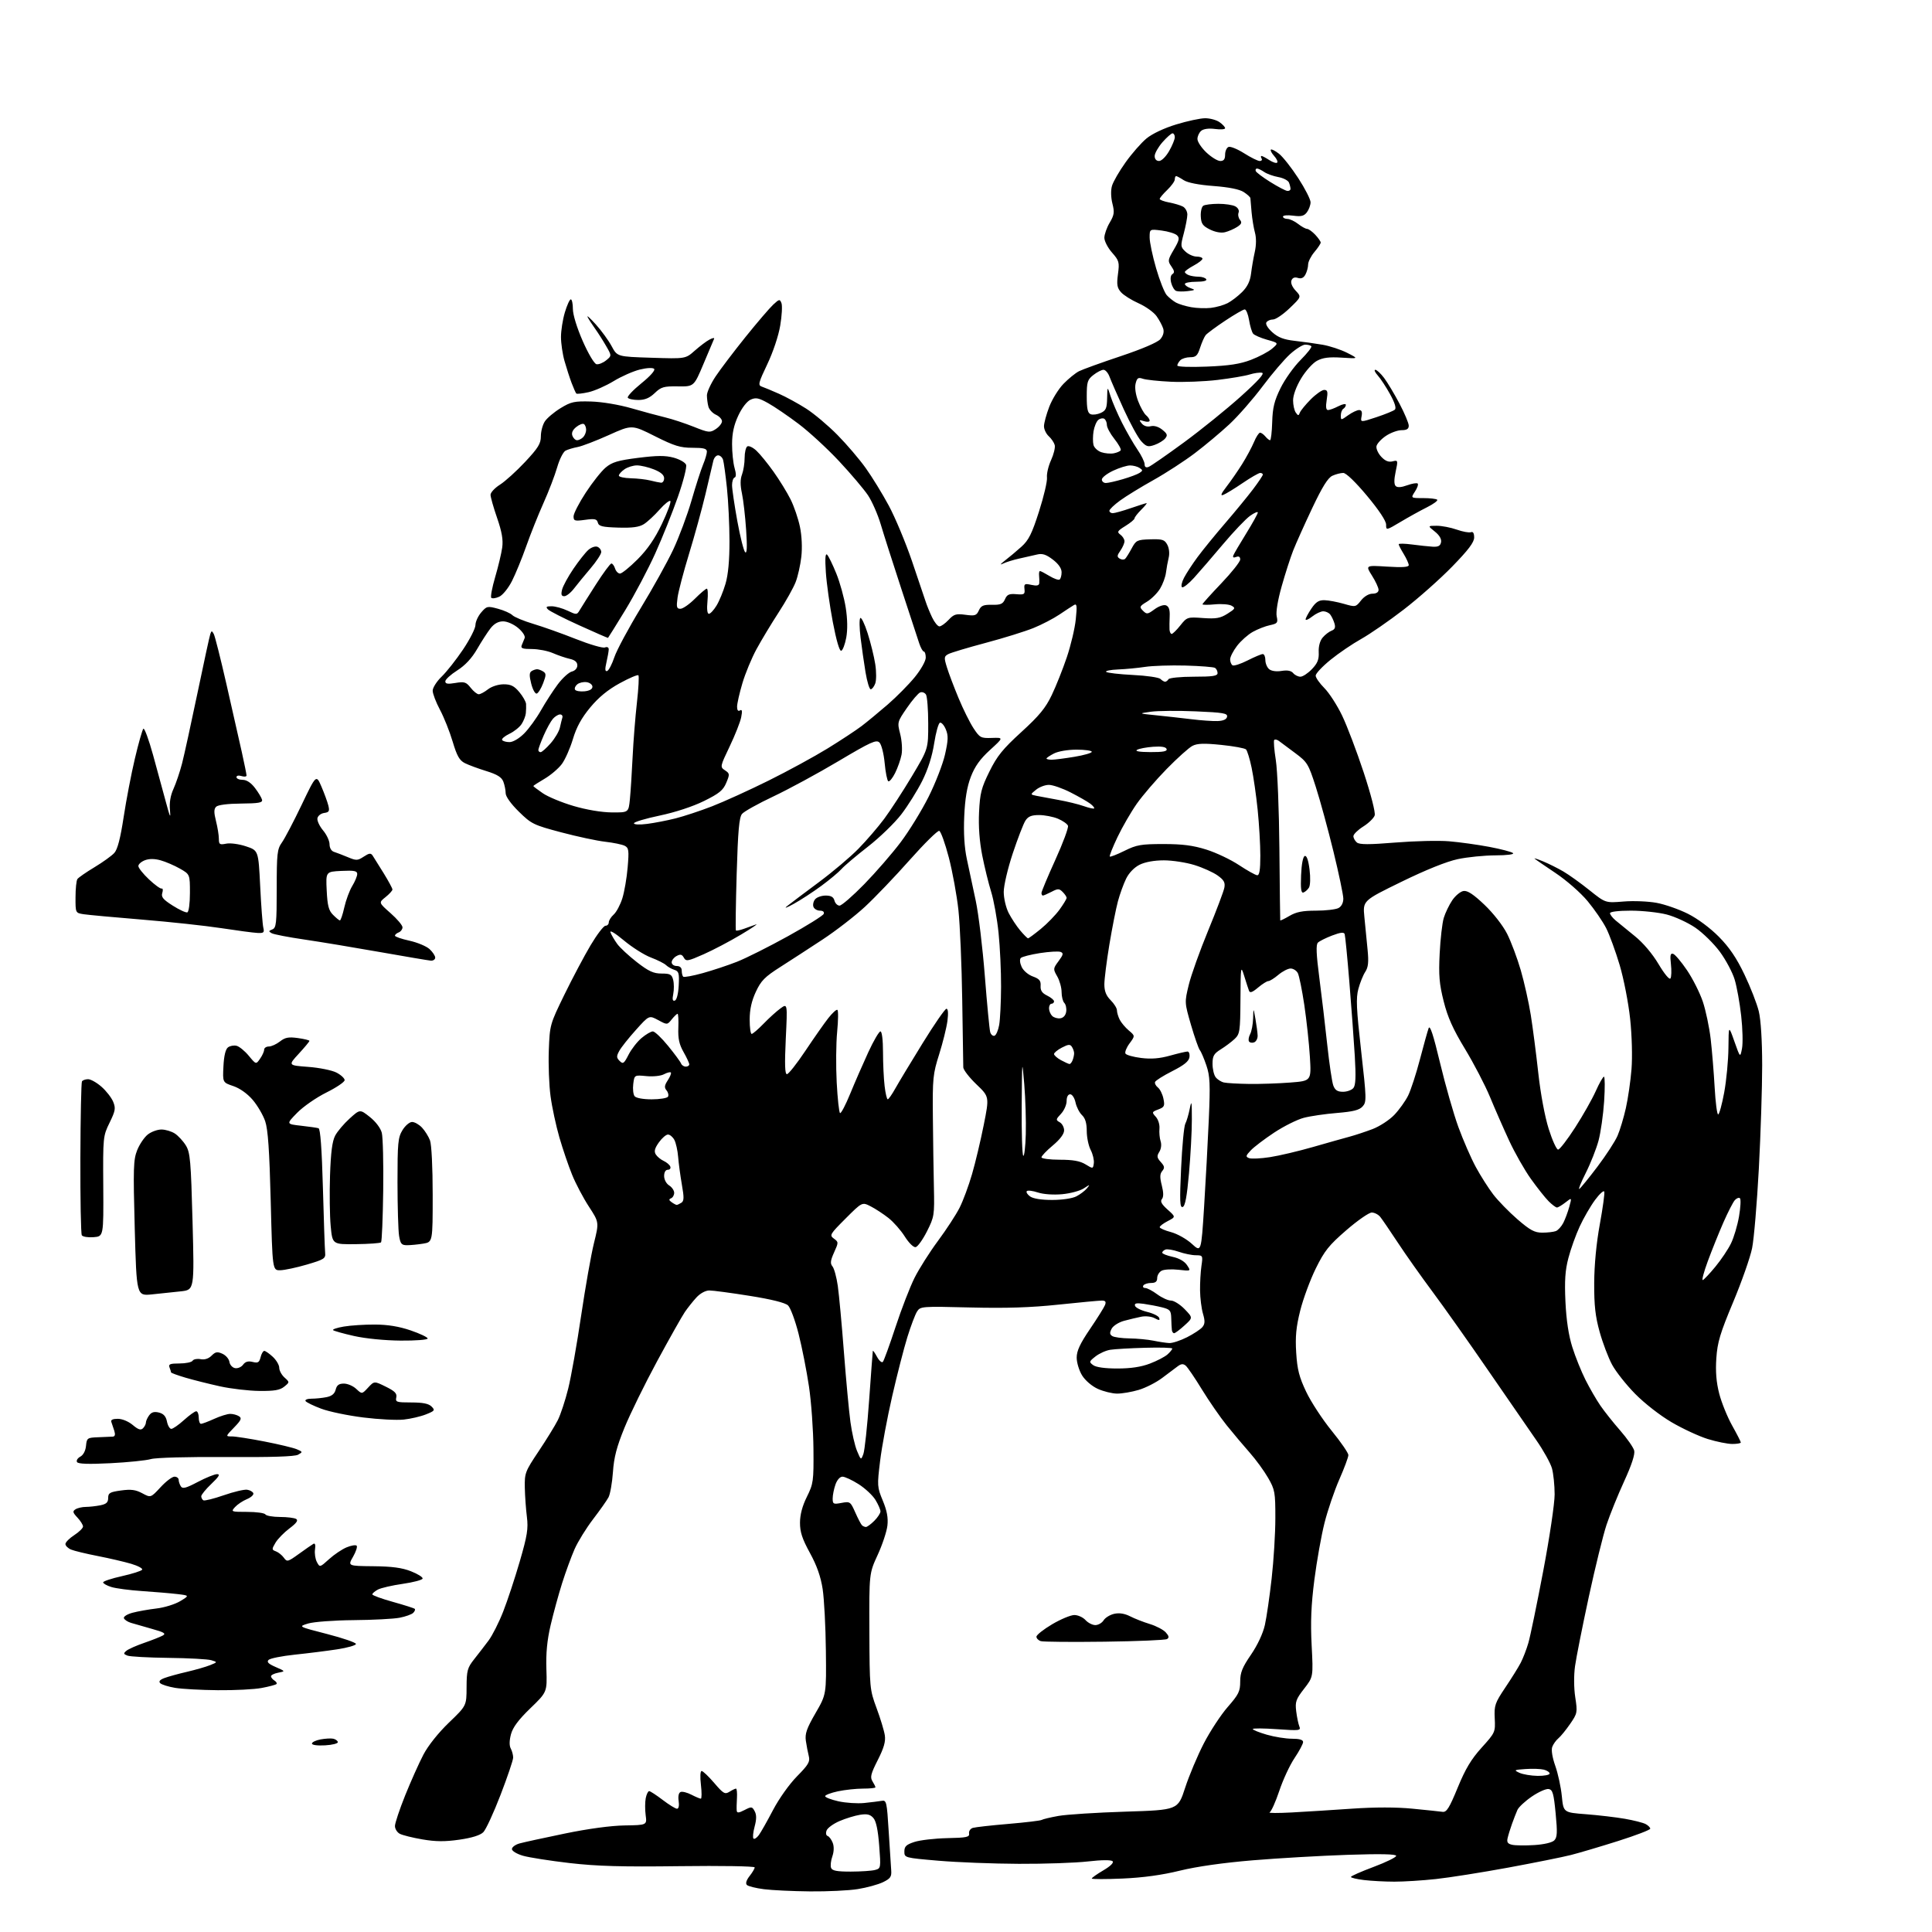 <?xml version="1.0" encoding="UTF-8" standalone="no"?>
<svg 
  version="1.1" 
  xmlns="http://www.w3.org/2000/svg" 
  xmlns:xlink="http://www.w3.org/1999/xlink" 
  xmlns:svg="http://www.w3.org/2000/svg"
  xmlns:rdf="http://www.w3.org/1999/02/22-rdf-syntax-ns#"
  xmlns:cc="http://creativecommons.org/ns#"
  xmlns:dc="http://purl.org/dc/elements/1.1/"
  viewBox="0 0 768 768"
  width="768"
  height="768"
>
<style>svg {background-color: white; }</style>"
<path stroke="none" fill="black" fill-rule="evenodd" d="M322.00,751.86C315.12,751.79 306.88,751.40 303.67,750.99C300.47,750.58 297.42,749.82 296.90,749.30C296.29,748.69 296.69,747.40 297.97,745.76C299.09,744.35 300.00,742.79 300.00,742.32C300.00,741.84 286.64,741.62 270.25,741.83C247.23,742.13 237.31,741.85 226.40,740.59C218.65,739.69 210.33,738.39 207.90,737.69C205.43,736.97 203.50,735.80 203.50,735.03C203.50,734.27 204.85,733.27 206.50,732.80C208.15,732.34 216.25,730.57 224.50,728.87C233.79,726.95 242.87,725.72 248.35,725.64C257.19,725.50 257.19,725.50 256.66,721.54C256.37,719.36 256.39,716.32 256.69,714.79C257.00,713.26 257.61,712.00 258.05,712.00C258.49,712.00 260.91,713.58 263.43,715.50C265.95,717.42 268.51,719.00 269.12,719.00C269.79,719.00 270.05,717.77 269.77,715.91C269.49,713.99 269.79,712.63 270.57,712.34C271.26,712.07 273.19,712.56 274.86,713.43C276.53,714.29 278.21,715.00 278.59,715.00C278.97,715.00 278.98,712.52 278.63,709.50C278.25,706.31 278.37,704.00 278.91,704.00C279.43,704.00 281.67,706.14 283.91,708.75C287.55,713.01 288.17,713.37 289.97,712.25C291.07,711.56 292.24,711.00 292.57,711.00C292.90,711.00 293.07,712.69 292.95,714.75C292.82,716.81 292.78,719.07 292.86,719.78C292.97,720.76 293.67,720.70 295.96,719.52C298.74,718.08 298.99,718.11 300.00,720.00C300.77,721.44 300.76,723.17 299.97,726.11C299.36,728.36 299.16,730.49 299.52,730.85C299.87,731.21 300.83,730.60 301.64,729.50C302.45,728.40 305.00,723.90 307.30,719.50C309.70,714.94 313.80,709.18 316.84,706.10C321.37,701.51 322.07,700.30 321.51,698.10C321.14,696.67 320.62,693.92 320.34,692.00C319.94,689.17 320.67,687.07 324.17,681.02C328.50,673.55 328.50,673.55 328.30,656.13C328.20,646.55 327.61,635.52 327.01,631.61C326.24,626.68 324.69,622.29 321.95,617.30C318.89,611.72 318.00,609.01 318.01,605.30C318.02,602.10 318.93,598.67 320.75,595.00C323.33,589.79 323.47,588.80 323.36,576.00C323.30,568.58 322.51,557.43 321.59,551.23C320.67,545.03 318.82,535.60 317.46,530.26C316.11,524.92 314.22,519.82 313.25,518.92C312.12,517.86 306.68,516.50 298.00,515.12C290.57,513.93 283.35,512.97 281.94,512.98C280.44,512.99 278.33,514.14 276.85,515.75C275.46,517.26 273.38,519.88 272.23,521.56C271.08,523.25 266.13,532.02 261.24,541.06C256.35,550.10 250.51,562.00 248.26,567.50C245.14,575.14 244.05,579.32 243.65,585.21C243.35,589.45 242.56,593.95 241.89,595.21C241.22,596.47 238.45,600.39 235.74,603.93C233.03,607.47 229.74,612.80 228.42,615.77C227.11,618.75 224.87,624.85 223.45,629.34C222.03,633.83 219.98,641.33 218.89,646.00C217.48,652.02 216.99,657.14 217.20,663.56C217.50,672.62 217.50,672.62 210.83,679.06C206.11,683.62 203.86,686.64 203.12,689.39C202.45,691.91 202.42,693.92 203.04,695.08C203.57,696.06 203.99,697.69 203.99,698.68C203.98,699.68 201.73,706.34 198.98,713.48C196.24,720.61 193.15,727.30 192.12,728.33C190.89,729.55 187.60,730.58 182.61,731.30C176.85,732.13 173.23,732.10 167.90,731.19C164.01,730.52 159.96,729.52 158.91,728.95C157.86,728.39 157.00,727.00 157.00,725.87C157.00,724.73 158.84,719.23 161.08,713.65C163.33,708.07 166.58,700.80 168.31,697.50C170.20,693.89 174.25,688.82 178.45,684.77C185.45,678.05 185.45,678.05 185.47,670.70C185.50,664.06 185.79,662.98 188.50,659.55C190.15,657.47 192.72,654.13 194.22,652.13C195.71,650.13 198.33,644.96 200.02,640.64C201.72,636.32 204.69,627.32 206.63,620.64C209.61,610.39 210.04,607.64 209.45,603.00C209.07,599.98 208.69,594.75 208.62,591.40C208.51,585.56 208.75,584.93 214.12,576.90C217.21,572.28 220.65,566.70 221.75,564.50C222.86,562.30 224.71,556.67 225.87,552.00C227.03,547.33 229.35,534.27 231.01,523.00C232.68,511.73 234.97,498.76 236.10,494.19C238.16,485.88 238.16,485.88 234.09,479.63C231.85,476.20 228.85,470.51 227.42,466.98C225.98,463.46 223.71,456.78 222.36,452.13C221.02,447.47 219.43,440.10 218.85,435.74C218.26,431.39 217.95,423.21 218.16,417.57C218.54,407.42 218.60,407.20 224.35,395.41C227.55,388.86 232.24,380.01 234.77,375.75C237.31,371.49 239.97,368.00 240.69,368.00C241.41,368.00 242.00,367.39 242.00,366.65C242.00,365.92 242.88,364.51 243.96,363.54C245.04,362.56 246.58,359.68 247.38,357.13C248.19,354.58 249.14,349.05 249.50,344.83C250.08,338.02 249.95,337.05 248.33,336.21C247.32,335.70 243.85,334.98 240.60,334.61C237.36,334.25 229.48,332.56 223.10,330.87C212.08,327.95 211.24,327.53 206.26,322.65C203.11,319.56 201.01,316.62 201.01,315.32C201.00,314.11 200.59,312.05 200.09,310.73C199.41,308.95 197.67,307.86 193.34,306.52C190.13,305.53 186.28,304.11 184.79,303.36C182.64,302.27 181.64,300.51 179.93,294.77C178.75,290.80 176.48,285.12 174.89,282.14C173.30,279.16 172.00,275.75 172.00,274.56C172.00,273.37 173.61,270.84 175.58,268.95C177.55,267.05 181.37,262.20 184.08,258.17C186.79,254.13 189.00,249.77 189.00,248.47C189.00,247.17 190.03,244.92 191.28,243.46C193.46,240.93 193.77,240.86 197.93,241.98C200.34,242.63 202.93,243.78 203.69,244.55C204.46,245.31 208.22,246.87 212.04,248.01C215.87,249.15 223.48,251.86 228.95,254.03C234.43,256.20 239.60,257.71 240.45,257.38C241.38,257.02 241.99,257.33 241.98,258.14C241.96,258.89 241.56,261.21 241.07,263.30C240.43,266.06 240.50,267.00 241.34,266.74C241.98,266.53 243.28,264.06 244.22,261.24C245.17,258.42 249.87,249.67 254.65,241.81C259.44,233.94 265.27,223.45 267.60,218.50C269.93,213.55 273.22,204.74 274.90,198.92C276.58,193.10 278.64,186.70 279.48,184.70C280.32,182.70 281.00,180.37 281.00,179.53C281.00,178.33 279.75,178.00 275.25,178.00C270.41,178.00 268.05,177.27 260.35,173.40C251.21,168.80 251.21,168.80 242.00,172.95C236.94,175.23 231.38,177.36 229.65,177.69C227.92,178.01 225.74,178.67 224.82,179.14C223.90,179.61 222.40,182.58 221.49,185.75C220.58,188.91 218.13,195.32 216.03,200.00C213.94,204.68 210.85,212.40 209.17,217.18C207.49,221.95 204.94,228.15 203.52,230.96C202.07,233.81 199.84,236.57 198.46,237.20C197.10,237.82 195.68,238.02 195.30,237.64C194.92,237.26 195.62,233.55 196.84,229.39C198.06,225.24 199.32,219.95 199.64,217.64C200.06,214.57 199.51,211.42 197.61,205.90C196.17,201.75 195.00,197.60 195.00,196.69C195.00,195.77 196.69,193.96 198.75,192.66C200.81,191.36 205.31,187.28 208.75,183.61C213.95,178.05 215.00,176.34 215.00,173.43C215.00,171.50 215.71,168.84 216.58,167.52C217.45,166.19 220.26,163.82 222.83,162.25C227.00,159.70 228.30,159.42 235.00,159.61C239.34,159.74 246.08,160.87 251.00,162.29C255.68,163.64 261.75,165.28 264.50,165.94C267.25,166.60 272.33,168.28 275.79,169.66C281.70,172.02 282.24,172.07 284.54,170.56C285.89,169.68 287.00,168.28 287.00,167.46C287.00,166.63 285.91,165.46 284.58,164.86C283.26,164.25 281.91,162.80 281.60,161.63C281.28,160.46 281.02,158.45 281.01,157.17C281.01,155.89 282.55,152.51 284.44,149.67C286.33,146.83 291.68,139.78 296.32,134.00C300.97,128.22 305.94,122.42 307.36,121.10C309.77,118.87 310.00,118.83 310.65,120.52C311.03,121.53 310.81,125.53 310.15,129.42C309.47,133.51 307.29,140.01 305.01,144.79C301.50,152.15 301.25,153.15 302.78,153.67C303.72,153.99 306.80,155.26 309.61,156.51C312.43,157.75 317.31,160.42 320.46,162.43C323.62,164.45 329.22,169.16 332.91,172.91C336.60,176.65 341.67,182.59 344.17,186.11C346.68,189.62 350.79,196.32 353.31,201.00C355.83,205.68 359.97,215.57 362.51,223.00C365.05,230.43 367.50,237.68 367.96,239.13C368.42,240.57 369.56,243.39 370.51,245.38C371.45,247.37 372.77,249.00 373.44,249.00C374.11,249.00 375.74,247.83 377.08,246.41C379.18,244.15 380.06,243.89 383.78,244.39C387.57,244.90 388.18,244.70 389.11,242.65C389.98,240.75 390.91,240.35 394.33,240.42C397.76,240.49 398.67,240.09 399.50,238.20C400.31,236.33 401.15,235.96 404.00,236.20C407.14,236.47 407.47,236.26 407.25,234.17C407.02,232.07 407.29,231.90 410.00,232.50C412.14,232.97 413.03,232.78 413.12,231.83C413.18,231.10 413.15,229.71 413.05,228.75C412.95,227.79 413.12,227.00 413.41,227.00C413.71,227.00 415.39,227.88 417.16,228.95C418.92,230.02 420.73,230.67 421.18,230.39C421.63,230.11 422.00,228.81 422.00,227.49C422.00,225.94 420.78,224.17 418.50,222.43C415.83,220.40 414.35,219.92 412.25,220.43C410.74,220.79 407.58,221.50 405.24,222.02C402.89,222.53 399.97,223.43 398.74,224.03C397.31,224.72 397.59,224.28 399.50,222.81C401.15,221.54 404.09,219.08 406.02,217.34C408.91,214.75 410.18,212.21 413.02,203.34C414.93,197.38 416.36,191.29 416.19,189.81C416.02,188.33 416.75,185.23 417.81,182.92C418.87,180.61 419.53,177.91 419.27,176.92C419.01,175.94 417.95,174.36 416.90,173.41C415.86,172.46 415.00,170.67 415.00,169.43C415.00,168.19 415.94,164.72 417.09,161.72C418.24,158.71 420.79,154.59 422.77,152.56C424.74,150.53 427.51,148.28 428.93,147.56C430.34,146.85 437.80,144.15 445.50,141.58C454.11,138.70 460.18,136.09 461.27,134.81C462.41,133.47 462.81,131.96 462.39,130.61C462.03,129.45 460.85,127.23 459.76,125.69C458.67,124.14 455.46,121.84 452.64,120.58C449.81,119.32 446.65,117.34 445.62,116.17C444.07,114.42 443.85,113.15 444.41,108.96C445.04,104.24 444.86,103.60 442.04,100.40C440.37,98.49 439.00,95.85 439.00,94.52C439.00,93.20 439.95,90.50 441.11,88.53C442.93,85.45 443.08,84.37 442.20,80.91C441.59,78.50 441.52,75.66 442.03,73.89C442.50,72.25 444.93,68.04 447.44,64.53C449.94,61.02 453.68,56.75 455.75,55.04C458.00,53.18 462.73,50.94 467.55,49.47C471.98,48.11 477.17,47.00 479.08,47.00C480.99,47.00 483.56,47.70 484.78,48.56C486.00,49.41 487.00,50.50 487.00,50.96C487.00,51.43 485.20,51.57 483.01,51.27C480.54,50.94 478.44,51.22 477.51,51.99C476.68,52.68 476.00,54.15 476.00,55.25C476.00,56.36 477.61,58.78 479.57,60.63C481.54,62.48 484.01,64.00 485.07,64.00C486.47,64.00 487.00,63.30 487.00,61.47C487.00,60.08 487.62,58.70 488.37,58.41C489.13,58.12 491.92,59.26 494.57,60.94C497.22,62.62 500.01,64.00 500.75,64.00C501.50,64.00 501.84,63.55 501.50,63.00C501.16,62.45 501.15,62.00 501.48,62.00C501.80,62.00 503.19,62.74 504.57,63.64C505.94,64.53 507.35,64.99 507.69,64.64C508.04,64.30 507.50,63.11 506.50,62.00C505.50,60.89 504.91,59.76 505.19,59.48C505.47,59.20 506.93,59.94 508.44,61.13C509.95,62.32 513.40,66.69 516.09,70.84C518.79,74.99 520.99,79.31 520.97,80.44C520.95,81.57 520.29,83.35 519.51,84.39C518.38,85.88 517.24,86.16 514.04,85.73C511.82,85.43 510.00,85.60 510.00,86.10C510.00,86.59 510.79,87.01 511.75,87.02C512.71,87.03 514.62,87.92 516.00,89.00C517.38,90.08 518.98,90.97 519.58,90.98C520.17,90.99 521.63,92.04 522.83,93.31C524.02,94.59 525.00,95.98 525.00,96.42C525.00,96.86 523.88,98.55 522.50,100.18C521.12,101.82 520.00,104.05 520.00,105.14C520.00,106.24 519.52,108.02 518.94,109.11C518.21,110.48 517.27,110.90 515.93,110.48C514.65,110.07 513.78,110.41 513.37,111.48C512.99,112.46 513.66,114.07 515.05,115.55C517.35,118.00 517.35,118.00 512.66,122.50C510.08,124.98 507.10,127.00 506.04,127.00C504.98,127.00 503.79,127.52 503.40,128.16C502.98,128.84 503.97,130.48 505.77,132.08C508.07,134.14 510.32,135.00 514.67,135.49C517.88,135.85 522.84,136.54 525.70,137.03C528.57,137.52 532.98,138.97 535.52,140.26C540.13,142.60 540.13,142.60 533.38,142.17C528.33,141.85 525.85,142.17 523.52,143.42C521.81,144.34 518.97,147.51 517.21,150.45C515.28,153.66 514.01,157.15 514.02,159.16C514.02,161.00 514.51,163.18 515.09,164.00C516.03,165.33 516.22,165.33 516.73,164.00C517.05,163.18 518.99,160.81 521.04,158.75C523.09,156.69 525.50,155.00 526.39,155.00C527.74,155.00 527.91,155.71 527.38,159.00C526.94,161.76 527.11,163.00 527.92,163.00C528.57,163.00 530.43,162.31 532.05,161.47C533.67,160.64 535.00,160.38 535.00,160.92C535.00,161.45 534.55,162.16 534.00,162.50C533.45,162.84 533.00,164.02 533.00,165.13C533.00,167.13 533.02,167.13 535.90,165.07C537.50,163.93 539.46,163.00 540.27,163.00C541.28,163.00 541.58,163.76 541.25,165.47C540.78,167.94 540.78,167.94 547.14,165.84C550.64,164.68 553.94,163.33 554.48,162.84C555.12,162.26 554.44,160.07 552.59,156.72C551.01,153.85 548.80,150.49 547.68,149.25C546.57,148.01 546.13,147.00 546.71,147.00C547.29,147.00 548.86,148.46 550.21,150.25C551.55,152.04 554.31,156.64 556.33,160.47C558.35,164.30 560.00,168.24 560.00,169.22C560.00,170.51 559.22,171.00 557.15,171.00C555.58,171.00 552.77,172.03 550.90,173.29C549.04,174.54 547.36,176.38 547.17,177.37C546.98,178.37 547.83,180.25 549.07,181.57C550.63,183.24 551.99,183.79 553.55,183.40C555.73,182.85 555.77,182.96 554.79,187.52C554.13,190.64 554.13,192.53 554.80,193.20C555.47,193.87 556.99,193.77 559.38,192.91C561.34,192.20 563.22,191.89 563.55,192.22C563.89,192.55 563.40,193.99 562.46,195.41C560.77,198.00 560.77,198.00 565.72,198.00C568.44,198.00 570.96,198.29 571.31,198.65C571.67,199.00 569.83,200.36 567.23,201.66C564.63,202.96 559.91,205.57 556.75,207.46C551.02,210.87 551.00,210.87 551.00,208.53C551.00,207.07 548.13,202.74 543.41,197.09C538.82,191.59 535.09,188.00 533.96,188.00C532.93,188.00 530.99,188.50 529.64,189.12C527.88,189.92 525.62,193.55 521.64,201.96C518.59,208.41 515.18,216.00 514.06,218.84C512.95,221.67 510.88,228.10 509.47,233.12C507.91,238.66 507.14,243.35 507.51,245.04C508.06,247.55 507.81,247.88 504.81,248.52C502.99,248.90 499.93,250.10 498.00,251.18C496.07,252.26 493.26,254.76 491.75,256.73C490.24,258.71 489.00,261.12 489.00,262.10C489.00,263.08 489.43,264.15 489.96,264.48C490.49,264.80 493.18,263.93 495.93,262.54C498.68,261.14 501.40,260.00 501.97,260.00C502.54,260.00 503.00,261.07 503.00,262.38C503.00,263.69 503.68,265.32 504.51,266.01C505.42,266.76 507.38,267.04 509.45,266.70C511.76,266.33 513.26,266.61 514.06,267.57C514.71,268.36 516.01,269.00 516.94,269.00C517.87,269.00 519.92,267.65 521.51,265.99C523.75,263.66 524.35,262.15 524.21,259.24C524.10,256.93 524.70,254.72 525.77,253.45C526.72,252.32 528.32,251.09 529.32,250.71C530.66,250.19 530.96,249.42 530.45,247.75C530.07,246.51 529.31,244.94 528.76,244.25C528.21,243.56 526.97,243.00 526.01,243.00C525.05,243.00 523.08,243.93 521.63,245.07C520.19,246.21 519.00,246.73 519.00,246.22C519.00,245.71 520.04,243.77 521.31,241.90C523.09,239.27 524.28,238.52 526.56,238.59C528.17,238.64 531.62,239.29 534.20,240.03C538.83,241.37 538.94,241.35 541.03,238.69C542.29,237.09 544.13,236.00 545.57,236.00C547.08,236.00 548.00,235.42 548.00,234.48C548.00,233.64 546.83,231.10 545.39,228.83C542.79,224.70 542.79,224.70 551.39,225.24C557.48,225.62 560.00,225.45 560.00,224.64C559.99,224.01 559.09,222.03 558.00,220.23C556.90,218.43 556.00,216.68 556.00,216.35C556.00,216.02 558.36,216.06 561.25,216.44C564.14,216.82 567.84,217.22 569.47,217.32C571.71,217.45 572.55,217.01 572.84,215.55C573.09,214.29 572.20,212.77 570.36,211.30C567.50,209.01 567.50,209.01 571.12,209.00C573.12,209.00 576.70,209.69 579.08,210.53C581.46,211.37 583.99,211.83 584.71,211.56C585.56,211.23 586.00,211.95 586.00,213.66C586.00,215.57 583.70,218.62 577.25,225.24C572.44,230.18 563.75,237.89 557.93,242.36C552.12,246.84 544.54,252.07 541.09,254.00C537.63,255.93 532.15,259.65 528.90,262.29C525.66,264.92 523.00,267.75 523.00,268.57C523.00,269.39 524.56,271.62 526.46,273.53C528.36,275.43 531.53,280.33 533.50,284.43C535.47,288.52 539.33,298.69 542.08,307.03C544.98,315.84 546.82,323.01 546.46,324.13C546.12,325.20 544.08,327.19 541.92,328.55C539.76,329.91 538.00,331.64 538.00,332.39C538.00,333.14 538.62,334.27 539.39,334.91C540.43,335.77 544.21,335.78 554.64,334.93C562.26,334.31 571.88,334.08 576.00,334.42C580.12,334.76 587.33,335.76 592.00,336.64C596.67,337.52 600.93,338.64 601.45,339.12C602.00,339.63 599.08,340.01 594.45,340.02C590.08,340.03 583.35,340.70 579.50,341.52C575.08,342.45 566.83,345.77 557.11,350.52C541.73,358.03 541.73,358.03 542.36,364.52C542.71,368.08 543.29,373.91 543.63,377.47C544.12,382.45 543.91,384.49 542.72,386.31C541.86,387.61 540.63,390.67 539.98,393.09C538.99,396.75 539.18,400.93 541.07,417.72C543.23,436.84 543.27,438.05 541.65,439.84C540.35,441.28 537.91,441.89 531.49,442.42C526.85,442.79 520.90,443.66 518.27,444.35C515.65,445.04 510.34,447.69 506.48,450.24C502.63,452.79 498.44,455.97 497.18,457.31C495.17,459.45 495.09,459.82 496.54,460.38C497.44,460.72 501.18,460.55 504.84,459.98C508.50,459.42 516.23,457.59 522.00,455.93C527.77,454.27 534.30,452.43 536.50,451.84C538.70,451.25 542.80,449.89 545.60,448.83C548.41,447.76 552.30,445.23 554.25,443.19C556.19,441.16 558.67,437.70 559.76,435.50C560.84,433.30 562.95,426.84 564.44,421.13C565.93,415.43 567.49,409.85 567.90,408.73C568.44,407.28 569.75,411.27 572.46,422.59C574.55,431.34 577.82,442.77 579.72,448.00C581.63,453.23 584.74,460.37 586.64,463.88C588.54,467.38 591.66,472.30 593.57,474.79C595.48,477.29 599.81,481.74 603.19,484.67C608.27,489.06 610.01,490.00 613.09,490.00C615.15,490.00 617.56,489.72 618.46,489.38C619.35,489.04 620.68,487.57 621.43,486.13C622.17,484.68 623.24,481.81 623.81,479.74C624.85,475.98 624.85,475.98 622.29,477.99C620.88,479.09 619.36,480.00 618.91,480.00C618.46,480.00 616.97,478.88 615.61,477.52C614.24,476.15 611.06,472.14 608.54,468.61C606.02,465.08 602.12,458.21 599.87,453.34C597.62,448.48 594.20,440.68 592.27,436.00C590.33,431.33 585.88,422.78 582.38,417.00C577.59,409.11 575.48,404.40 573.89,398.06C572.14,391.10 571.85,387.74 572.29,379.06C572.58,373.25 573.31,366.87 573.92,364.88C574.53,362.89 576.04,359.74 577.29,357.88C578.55,356.02 580.57,354.36 581.79,354.18C583.37,353.95 585.76,355.53 590.11,359.68C593.63,363.03 597.44,367.92 599.10,371.20C600.68,374.34 603.13,380.86 604.53,385.69C605.93,390.52 607.72,398.53 608.51,403.49C609.30,408.44 610.64,418.80 611.49,426.50C612.40,434.80 614.09,443.86 615.63,448.75C617.06,453.29 618.75,456.99 619.37,456.98C619.99,456.98 623.03,453.04 626.13,448.23C629.23,443.43 632.92,436.91 634.33,433.75C635.74,430.59 637.21,428.00 637.60,428.00C637.98,428.00 638.02,432.39 637.67,437.75C637.32,443.11 636.31,450.17 635.44,453.43C634.56,456.69 632.28,462.47 630.36,466.28C628.44,470.08 627.30,472.93 627.81,472.61C628.33,472.30 631.57,468.32 635.01,463.77C638.45,459.22 642.05,453.69 643.00,451.47C643.96,449.26 645.45,444.31 646.31,440.47C647.17,436.64 648.18,429.68 648.55,425.00C648.94,420.11 648.71,411.63 648.01,405.03C647.34,398.72 645.47,389.10 643.85,383.65C642.23,378.21 639.81,371.59 638.48,368.96C637.14,366.32 633.81,361.47 631.08,358.19C628.28,354.83 622.69,349.94 618.30,347.01C614.01,344.14 610.27,341.57 610.00,341.30C609.73,341.02 611.30,341.54 613.50,342.45C615.70,343.36 619.30,345.16 621.50,346.45C623.70,347.74 628.36,351.08 631.85,353.88C638.20,358.96 638.20,358.96 645.35,358.37C649.28,358.04 655.20,358.28 658.50,358.89C661.80,359.49 667.42,361.46 670.99,363.25C674.82,365.17 679.84,368.90 683.28,372.38C687.45,376.60 690.31,380.82 693.44,387.38C695.84,392.39 698.41,398.98 699.14,402.00C699.97,405.40 700.48,413.61 700.49,423.50C700.49,432.30 699.90,450.75 699.17,464.50C698.43,478.25 697.23,492.50 696.49,496.16C695.75,499.82 692.37,509.46 688.97,517.58C683.78,529.97 682.70,533.56 682.27,539.92C681.91,545.21 682.25,549.46 683.41,553.97C684.32,557.52 686.63,563.22 688.53,566.63C690.44,570.04 692.00,573.09 692.00,573.41C692.00,573.74 690.47,574.00 688.61,574.00C686.74,574.00 682.35,573.11 678.86,572.03C675.36,570.94 668.90,567.95 664.50,565.37C659.94,562.71 653.71,557.85 650.00,554.08C646.42,550.44 642.29,545.21 640.81,542.45C639.33,539.69 637.11,533.85 635.89,529.47C634.16,523.26 633.68,518.96 633.72,510.00C633.76,502.73 634.58,494.15 635.95,486.68C637.14,480.17 637.94,474.33 637.73,473.70C637.52,473.06 635.86,474.56 634.04,477.02C632.23,479.48 629.48,484.23 627.95,487.56C626.41,490.89 624.39,496.51 623.47,500.06C622.17,504.99 621.90,509.07 622.29,517.50C622.64,524.83 623.55,530.84 625.02,535.50C626.23,539.35 628.59,545.20 630.25,548.50C631.91,551.80 634.57,556.41 636.17,558.73C637.77,561.06 641.32,565.54 644.07,568.67C646.81,571.81 649.31,575.39 649.62,576.63C649.99,578.10 648.61,582.33 645.62,588.85C643.10,594.34 639.95,602.13 638.61,606.16C637.27,610.20 634.10,623.09 631.56,634.82C629.03,646.54 626.57,658.91 626.10,662.32C625.59,665.98 625.63,671.03 626.19,674.71C627.11,680.70 627.04,681.09 624.16,685.27C622.51,687.66 620.41,690.25 619.47,691.02C618.54,691.80 617.44,693.33 617.04,694.43C616.59,695.63 617.07,698.62 618.25,701.96C619.33,705.01 620.50,710.42 620.85,714.00C621.50,720.50 621.50,720.50 630.44,721.18C635.36,721.56 642.30,722.37 645.87,722.99C649.44,723.61 653.18,724.56 654.18,725.10C655.18,725.63 656.00,726.46 656.00,726.93C656.00,727.40 650.26,729.60 643.25,731.82C636.24,734.04 627.80,736.54 624.50,737.38C621.20,738.22 609.95,740.48 599.50,742.41C589.05,744.33 576.13,746.38 570.79,746.95C565.45,747.53 558.02,748.00 554.29,747.99C550.56,747.99 545.14,747.70 542.25,747.35C539.36,747.01 537.00,746.45 537.01,746.11C537.01,745.77 541.06,743.98 546.01,742.13C550.95,740.28 555.00,738.30 555.00,737.73C555.00,737.02 548.80,736.89 535.75,737.32C525.16,737.68 508.18,738.65 498.00,739.50C486.23,740.48 475.68,741.98 469.00,743.62C461.98,745.35 454.45,746.39 446.25,746.75C439.51,747.05 434.00,747.04 434.00,746.74C434.00,746.44 436.07,744.98 438.60,743.49C441.43,741.83 442.84,740.44 442.27,739.87C441.70,739.30 437.92,739.33 432.42,739.96C427.51,740.52 415.18,740.95 405.00,740.90C394.82,740.86 380.43,740.30 373.00,739.66C359.58,738.51 359.50,738.48 359.50,736.00C359.50,733.98 360.25,733.26 363.50,732.20C365.70,731.48 371.55,730.80 376.50,730.69C384.30,730.53 385.46,730.28 385.22,728.83C385.07,727.90 385.75,726.91 386.72,726.61C387.70,726.32 394.06,725.60 400.86,725.03C407.66,724.45 413.62,723.74 414.10,723.44C414.58,723.14 417.57,722.43 420.74,721.86C423.91,721.29 435.89,720.52 447.37,720.16C468.24,719.50 468.24,719.50 471.11,710.67C472.69,705.81 476.04,697.87 478.54,693.02C481.05,688.17 485.33,681.65 488.05,678.54C492.39,673.58 493.00,672.34 493.00,668.45C493.00,664.87 493.82,662.82 497.29,657.76C499.90,653.94 502.05,649.34 502.81,645.96C503.49,642.92 504.70,634.59 505.50,627.46C506.31,620.33 506.97,609.55 506.97,603.50C506.98,593.20 506.80,592.18 504.10,587.48C502.52,584.73 499.24,580.23 496.81,577.48C494.38,574.74 490.25,569.83 487.63,566.58C485.01,563.32 480.58,556.90 477.77,552.32C474.97,547.73 472.07,543.48 471.34,542.87C470.35,542.04 469.52,542.11 468.15,543.13C467.13,543.88 464.35,545.97 461.98,547.76C459.61,549.55 455.41,551.69 452.65,552.51C449.90,553.33 446.03,553.99 444.07,553.98C442.11,553.97 438.66,553.12 436.40,552.10C434.03,551.02 431.41,548.77 430.15,546.75C428.97,544.83 428.00,541.65 428.00,539.67C428.00,536.98 429.33,534.13 433.30,528.29C436.21,524.00 438.90,519.71 439.27,518.75C439.76,517.45 439.43,517.00 437.98,517.00C436.90,517.00 429.15,517.73 420.76,518.61C409.74,519.78 400.00,520.09 385.69,519.74C366.32,519.26 365.86,519.29 364.53,521.37C363.79,522.54 362.06,527.10 360.70,531.50C359.33,535.90 356.61,546.48 354.66,555.00C352.70,563.52 350.54,575.10 349.86,580.73C348.65,590.60 348.69,591.14 350.93,596.54C352.59,600.55 353.11,603.35 352.76,606.44C352.49,608.81 350.75,614.06 348.89,618.10C345.50,625.46 345.50,625.46 345.59,648.48C345.68,671.07 345.73,671.64 348.45,679.00C349.98,683.12 351.46,687.99 351.73,689.81C352.10,692.27 351.38,694.81 348.93,699.64C346.17,705.08 345.82,706.48 346.81,708.07C347.46,709.12 348.00,710.20 348.00,710.49C348.00,710.77 345.77,711.00 343.05,711.00C340.33,711.00 335.83,711.49 333.05,712.08C330.27,712.68 328.00,713.55 328.00,714.01C328.00,714.48 330.38,715.39 333.28,716.04C336.19,716.69 340.80,716.99 343.53,716.72C346.27,716.44 349.40,716.05 350.50,715.86C352.38,715.52 352.55,716.25 353.27,728.00C353.70,734.88 354.15,741.85 354.27,743.50C354.46,746.04 353.96,746.76 351.00,748.20C349.07,749.13 344.57,750.37 341.00,750.94C337.43,751.52 328.88,751.93 322.00,751.86zM338.22,743.99C342.22,743.98 346.56,743.69 347.84,743.34C350.16,742.73 350.18,742.58 349.49,733.61C349.01,727.41 348.27,723.91 347.16,722.66C345.91,721.25 344.67,720.96 341.85,721.41C339.83,721.73 336.18,722.85 333.73,723.90C331.29,724.95 328.97,726.63 328.59,727.63C328.18,728.69 328.36,729.62 329.01,729.84C329.62,730.04 330.53,731.27 331.03,732.57C331.59,734.04 331.52,736.07 330.86,737.98C330.27,739.65 330.05,741.69 330.37,742.51C330.80,743.64 332.69,744.00 338.22,743.99zM609.94,733.44C613.75,733.20 616.98,732.45 617.84,731.59C619.03,730.40 619.13,728.49 618.39,720.83C617.64,712.98 617.21,711.46 615.65,711.17C614.64,710.97 611.63,712.31 608.96,714.13C606.29,715.95 603.70,718.35 603.20,719.47C602.70,720.59 601.74,723.08 601.05,725.00C600.36,726.92 599.57,729.48 599.30,730.67C598.91,732.33 599.34,732.95 601.15,733.34C602.44,733.62 606.40,733.67 609.94,733.44zM513.50,720.48C519.00,720.18 529.80,719.51 537.50,718.97C546.56,718.35 555.03,718.35 561.50,718.98C567.00,719.52 572.38,720.08 573.45,720.23C575.04,720.45 576.12,718.74 579.45,710.63C582.52,703.16 584.83,699.30 588.98,694.71C594.37,688.74 594.45,688.57 594.18,683.08C593.93,677.92 594.25,676.99 598.39,670.81C600.86,667.14 603.63,662.69 604.53,660.94C605.44,659.18 606.80,655.66 607.54,653.12C608.29,650.58 610.95,637.72 613.45,624.53C615.96,611.34 618.00,597.63 617.99,594.03C617.99,590.44 617.51,585.79 616.93,583.70C616.35,581.62 613.54,576.56 610.69,572.47C607.84,568.38 599.24,555.91 591.58,544.77C583.92,533.62 573.97,519.55 569.46,513.50C564.96,507.45 558.75,498.68 555.68,494.00C552.60,489.32 549.45,484.71 548.68,483.75C547.91,482.79 546.38,482.00 545.29,482.00C544.19,482.00 539.65,485.16 535.19,489.02C528.24,495.03 526.50,497.22 523.03,504.27C520.80,508.80 518.03,516.31 516.86,520.97C515.22,527.53 514.86,531.31 515.26,537.72C515.68,544.43 516.44,547.39 519.24,553.28C521.14,557.29 525.69,564.24 529.35,568.74C533.01,573.23 536.00,577.58 536.00,578.41C536.00,579.23 534.39,583.57 532.42,588.05C530.45,592.54 527.79,600.32 526.52,605.35C525.25,610.38 523.43,620.58 522.48,628.00C521.20,637.99 520.92,644.77 521.40,654.05C522.05,666.60 522.05,666.60 518.40,671.30C515.16,675.46 514.80,676.48 515.26,680.25C515.55,682.59 516.11,685.30 516.51,686.28C517.19,687.94 516.59,688.01 507.62,687.38C502.33,687.01 498.00,686.98 498.00,687.32C498.00,687.67 500.49,688.67 503.54,689.56C506.59,690.44 511.09,691.17 513.54,691.17C516.56,691.17 518.00,691.59 518.00,692.48C518.00,693.21 516.47,696.08 514.60,698.86C512.72,701.64 510.00,707.51 508.54,711.89C507.07,716.28 505.34,720.13 504.69,720.44C504.03,720.76 508.00,720.77 513.50,720.48zM611.25,705.94C613.86,705.97 616.00,705.56 616.00,705.02C616.00,704.48 614.96,703.78 613.68,703.46C612.41,703.14 609.15,703.03 606.43,703.22C601.83,703.54 601.67,703.64 604.00,704.72C605.38,705.35 608.64,705.90 611.25,705.94zM129.25,693.80C126.19,693.98 124.00,693.68 124.00,693.10C124.00,692.54 125.53,691.80 127.40,691.45C129.27,691.10 131.54,690.97 132.45,691.16C133.36,691.35 134.19,691.95 134.30,692.50C134.41,693.05 132.14,693.64 129.25,693.80zM86.61,671.88C79.95,671.82 72.30,671.40 69.61,670.95C66.93,670.50 64.26,669.66 63.70,669.10C63.00,668.40 63.52,667.75 65.36,667.05C66.83,666.49 70.84,665.38 74.27,664.59C77.70,663.79 81.85,662.60 83.50,661.93C86.50,660.72 86.50,660.72 84.00,659.96C82.62,659.54 74.97,659.12 67.00,659.03C59.02,658.94 51.67,658.53 50.65,658.13C49.06,657.51 49.01,657.24 50.26,656.20C51.06,655.53 54.25,654.12 57.34,653.06C60.43,651.99 63.74,650.68 64.70,650.15C66.09,649.37 65.27,648.86 60.46,647.52C57.18,646.60 53.40,645.52 52.06,645.11C50.72,644.71 49.46,643.87 49.25,643.24C49.04,642.62 50.59,641.65 52.69,641.09C54.78,640.53 59.06,639.77 62.20,639.40C65.33,639.04 69.57,637.72 71.62,636.49C75.35,634.24 75.35,634.24 70.43,633.66C67.72,633.34 61.45,632.81 56.50,632.48C51.55,632.15 46.04,631.42 44.25,630.86C42.46,630.30 41.00,629.47 41.00,629.02C41.00,628.57 44.37,627.45 48.48,626.54C52.59,625.62 56.21,624.47 56.51,623.98C56.81,623.49 54.85,622.44 52.16,621.64C49.46,620.84 43.49,619.45 38.88,618.55C34.27,617.65 29.49,616.50 28.25,615.98C27.01,615.46 26.01,614.47 26.01,613.77C26.02,613.07 27.59,611.48 29.51,610.24C31.43,609.00 33.00,607.45 33.00,606.81C33.00,606.16 32.00,604.56 30.78,603.26C28.89,601.25 28.78,600.75 30.03,599.96C30.84,599.45 32.68,599.02 34.13,599.02C35.57,599.01 38.16,598.72 39.88,598.38C42.28,597.89 43.00,597.22 43.00,595.47C43.00,593.48 43.66,593.10 48.09,592.49C52.08,591.94 53.92,592.18 56.56,593.60C59.92,595.41 59.92,595.41 63.81,591.21C65.94,588.89 68.44,587.00 69.35,587.00C70.26,587.00 71.01,587.56 71.02,588.25C71.02,588.94 71.42,590.11 71.89,590.85C72.57,591.93 73.92,591.58 78.62,589.10C81.85,587.40 85.31,586.00 86.29,586.00C87.62,586.00 87.05,586.99 84.04,589.85C81.82,591.96 80.00,594.18 80.00,594.79C80.00,595.39 80.38,596.11 80.84,596.40C81.29,596.68 84.93,595.78 88.91,594.40C92.89,593.01 97.09,592.02 98.24,592.19C99.40,592.36 100.51,593.00 100.71,593.61C100.91,594.23 99.74,595.28 98.11,595.95C96.48,596.63 94.37,598.04 93.42,599.09C91.73,600.95 91.86,601.00 98.29,601.00C101.91,601.00 105.16,601.45 105.50,602.00C105.84,602.55 108.45,603.01 111.31,603.02C114.16,603.02 117.06,603.39 117.75,603.82C118.63,604.38 117.84,605.49 115.07,607.56C112.92,609.18 110.41,611.74 109.51,613.26C107.98,615.85 107.99,616.06 109.69,616.69C110.68,617.06 112.10,618.20 112.83,619.21C114.09,620.97 114.39,620.89 118.83,617.69C121.40,615.83 123.98,614.05 124.57,613.71C125.26,613.32 125.49,614.12 125.22,615.94C124.99,617.50 125.33,619.75 125.97,620.94C127.13,623.11 127.15,623.10 130.82,619.78C132.85,617.94 135.99,615.83 137.79,615.09C139.59,614.34 141.38,614.05 141.77,614.43C142.15,614.82 141.51,616.79 140.35,618.82C138.23,622.50 138.23,622.50 148.37,622.60C155.79,622.67 159.80,623.20 163.35,624.60C166.02,625.64 168.11,626.95 168.00,627.50C167.89,628.05 164.34,628.99 160.12,629.60C155.90,630.20 151.44,631.23 150.22,631.88C149.00,632.54 148.00,633.39 148.01,633.79C148.01,634.18 151.70,635.53 156.21,636.78C160.71,638.04 164.62,639.28 164.88,639.55C165.15,639.82 164.87,640.53 164.26,641.14C163.66,641.74 161.21,642.62 158.83,643.08C156.45,643.54 148.20,643.97 140.50,644.03C132.77,644.10 124.71,644.70 122.50,645.37C118.50,646.58 118.50,646.58 130.00,649.54C136.32,651.17 141.50,652.95 141.50,653.50C141.50,654.05 138.12,655.01 134.00,655.64C129.88,656.27 122.31,657.22 117.19,657.75C112.06,658.29 107.37,659.23 106.76,659.84C105.94,660.66 106.69,661.41 109.57,662.66C113.50,664.37 113.50,664.37 110.56,664.93C108.94,665.24 107.66,665.90 107.72,666.39C107.78,666.88 108.42,667.64 109.14,668.08C109.85,668.53 110.20,669.14 109.89,669.44C109.59,669.74 106.96,670.44 104.04,670.99C101.12,671.55 93.28,671.95 86.61,671.88zM439.11,652.60C426.12,652.77 414.71,652.67 413.75,652.38C412.79,652.09 412.00,651.29 412.00,650.61C412.00,649.93 414.80,647.71 418.23,645.68C421.65,643.66 425.63,642.00 427.07,642.00C428.51,642.00 430.50,642.90 431.50,644.00C432.50,645.10 434.26,646.00 435.41,646.00C436.57,646.00 438.06,645.14 438.71,644.09C439.37,643.04 441.27,641.88 442.94,641.51C444.95,641.07 447.08,641.41 449.24,642.51C451.03,643.43 454.56,644.81 457.09,645.58C459.61,646.35 462.45,647.84 463.40,648.89C464.69,650.32 464.82,650.99 463.92,651.55C463.25,651.96 452.09,652.43 439.11,652.60zM344.21,607.00C344.70,607.00 346.20,605.90 347.55,604.55C348.90,603.20 350.00,601.51 350.00,600.80C349.99,600.08 349.10,598.03 348.00,596.23C346.90,594.43 343.89,591.62 341.31,589.98C338.72,588.34 335.84,587.00 334.90,587.00C333.89,587.00 332.75,588.28 332.10,590.15C331.49,591.88 331.00,594.38 331.00,595.69C331.00,597.89 331.29,598.04 334.51,597.43C337.90,596.80 338.08,596.92 339.96,601.17C341.03,603.59 342.23,605.89 342.62,606.29C343.01,606.68 343.73,607.00 344.21,607.00zM43.90,581.65C35.20,582.09 31.09,581.95 30.62,581.20C30.25,580.59 30.83,579.63 31.91,579.05C33.11,578.41 34.00,576.73 34.19,574.75C34.49,571.64 34.70,571.49 39.00,571.33C41.48,571.23 44.09,571.12 44.82,571.08C45.72,571.02 45.91,570.29 45.43,568.75C45.04,567.51 44.51,565.94 44.26,565.25C43.94,564.42 44.81,564.00 46.82,564.00C48.58,564.00 51.07,565.03 52.77,566.46C54.98,568.32 55.97,568.63 56.84,567.76C57.48,567.12 58.00,566.10 58.00,565.49C58.00,564.88 58.58,563.59 59.29,562.62C60.22,561.35 61.31,561.04 63.18,561.51C65.02,561.97 65.95,563.01 66.37,565.08C66.69,566.69 67.47,568.00 68.10,568.00C68.74,568.00 71.00,566.42 73.13,564.50C75.26,562.58 77.45,561.00 78.00,561.00C78.55,561.00 79.00,562.12 79.00,563.50C79.00,564.88 79.40,566.00 79.89,566.00C80.38,566.00 82.74,565.11 85.14,564.02C87.54,562.93 90.40,562.04 91.50,562.04C92.60,562.03 94.17,562.45 94.99,562.97C96.22,563.75 95.89,564.52 93.04,567.46C89.61,571.00 89.61,571.00 92.20,571.00C93.62,571.00 99.45,571.91 105.14,573.02C110.84,574.13 116.62,575.52 117.98,576.10C120.37,577.13 120.39,577.20 118.49,578.27C117.16,579.01 107.79,579.31 89.98,579.19C74.68,579.09 61.98,579.43 59.98,580.01C58.06,580.56 50.83,581.30 43.90,581.65zM343.20,578.00C343.72,576.62 344.76,566.95 345.50,556.50C346.24,546.05 346.90,537.27 346.96,537.00C347.03,536.73 347.78,537.79 348.63,539.36C349.48,540.93 350.53,541.83 350.95,541.36C351.37,540.89 353.64,534.65 355.99,527.50C358.34,520.35 361.74,511.56 363.54,507.97C365.34,504.37 369.53,497.76 372.86,493.27C376.19,488.78 380.05,482.86 381.44,480.11C382.84,477.36 385.06,471.36 386.39,466.77C387.73,462.18 389.82,453.37 391.05,447.20C393.29,435.97 393.29,435.97 388.14,431.04C385.31,428.33 382.97,425.30 382.92,424.31C382.88,423.31 382.69,411.25 382.50,397.50C382.30,383.75 381.62,367.68 380.99,361.78C380.35,355.89 378.63,346.47 377.17,340.86C375.70,335.24 373.99,330.48 373.36,330.28C372.74,330.08 367.48,335.26 361.67,341.80C355.87,348.35 347.84,356.74 343.84,360.45C339.83,364.16 332.26,370.01 327.02,373.46C321.79,376.91 314.21,381.82 310.20,384.38C304.01,388.32 302.52,389.83 300.46,394.26C298.77,397.89 298.02,401.27 298.01,405.25C298.00,408.41 298.36,411.00 298.80,411.00C299.24,411.00 301.37,409.16 303.55,406.92C305.72,404.67 308.75,401.93 310.27,400.84C313.04,398.84 313.04,398.84 312.36,412.92C311.88,423.10 312.00,427.00 312.82,427.00C313.44,427.00 316.73,422.84 320.13,417.75C323.53,412.66 327.63,406.81 329.24,404.75C330.86,402.68 332.49,401.19 332.88,401.43C333.27,401.67 333.22,405.61 332.78,410.18C332.34,414.76 332.26,423.79 332.60,430.26C332.94,436.73 333.54,442.22 333.93,442.46C334.33,442.70 336.14,439.24 337.97,434.77C339.80,430.30 343.03,422.90 345.14,418.32C347.25,413.74 349.44,410.00 349.99,410.00C350.59,410.00 351.00,413.38 351.01,418.25C351.01,422.79 351.30,428.86 351.65,431.75C351.99,434.64 352.55,437.00 352.89,436.99C353.23,436.99 354.56,435.08 355.87,432.74C357.17,430.41 362.05,422.31 366.72,414.75C371.38,407.19 375.66,401.00 376.23,401.00C376.88,401.00 377.02,402.78 376.61,405.89C376.25,408.58 374.77,414.54 373.32,419.14C370.86,426.90 370.68,428.69 370.83,444.00C370.91,453.07 371.10,465.68 371.24,472.00C371.49,483.06 371.38,483.73 368.48,489.49C366.81,492.79 364.79,495.61 363.98,495.76C363.14,495.92 361.28,494.09 359.67,491.54C358.12,489.07 355.19,485.75 353.17,484.16C351.15,482.57 347.97,480.49 346.11,479.54C342.72,477.80 342.72,477.80 336.14,484.38C329.90,490.62 329.66,491.03 331.48,492.36C333.36,493.74 333.37,493.86 331.56,497.86C330.10,501.11 329.97,502.26 330.92,503.41C331.59,504.21 332.54,507.71 333.04,511.18C333.53,514.66 334.63,526.50 335.47,537.50C336.32,548.50 337.48,560.99 338.06,565.26C338.64,569.53 339.82,574.71 340.68,576.76C342.25,580.49 342.26,580.50 343.20,578.00zM160.50,564.30C157.75,564.60 150.51,564.23 144.42,563.47C138.32,562.71 130.79,561.15 127.69,559.98C124.58,558.82 121.78,557.45 121.46,556.94C121.14,556.42 122.20,556.00 123.82,556.00C125.43,556.00 128.12,555.73 129.79,555.39C131.90,554.97 133.02,554.05 133.44,552.39C133.88,550.62 134.73,550.00 136.70,550.00C138.17,550.00 140.39,550.95 141.62,552.12C143.88,554.23 143.88,554.23 146.32,551.60C148.77,548.96 148.77,548.96 153.37,551.23C156.97,553.01 157.87,553.93 157.53,555.50C157.12,557.34 157.61,557.50 163.51,557.50C168.08,557.50 170.39,557.96 171.54,559.11C173.02,560.59 172.84,560.84 169.33,562.24C167.22,563.08 163.25,564.01 160.50,564.30zM103.14,552.92C98.94,552.88 91.90,552.06 87.50,551.10C83.10,550.13 76.91,548.58 73.75,547.65C70.59,546.71 68.00,545.77 68.00,545.55C68.00,545.34 67.73,544.45 67.39,543.58C66.89,542.28 67.60,542.00 71.33,542.00C73.84,542.00 76.19,541.51 76.56,540.91C76.93,540.30 78.36,540.03 79.73,540.29C81.34,540.60 82.90,540.10 84.10,538.90C85.65,537.35 86.39,537.22 88.43,538.15C89.79,538.77 91.03,540.22 91.20,541.38C91.36,542.53 92.37,543.65 93.43,543.85C94.50,544.05 95.94,543.44 96.63,542.49C97.52,541.27 98.65,540.95 100.43,541.39C102.54,541.92 103.06,541.62 103.59,539.51C103.93,538.13 104.59,537.00 105.06,537.00C105.52,537.00 107.05,538.06 108.45,539.36C109.85,540.67 111.00,542.62 111.00,543.71C111.00,544.80 111.94,546.54 113.08,547.57C115.16,549.45 115.16,549.45 112.97,551.23C111.28,552.60 109.04,552.98 103.14,552.92zM444.18,544.00C449.49,544.00 453.62,543.38 457.10,542.05C459.92,540.98 463.07,539.34 464.11,538.40C465.15,537.46 466.00,536.41 466.00,536.07C466.00,535.73 461.16,535.59 455.25,535.76C449.34,535.92 443.08,536.28 441.35,536.56C439.62,536.83 436.98,538.02 435.48,539.20C432.90,541.22 432.85,541.42 434.57,542.67C435.71,543.51 439.27,544.00 444.18,544.00zM464.78,533.89C466.04,533.95 469.22,532.91 471.85,531.58C474.47,530.25 477.23,528.43 477.96,527.55C479.01,526.29 479.06,525.12 478.20,522.22C477.60,520.17 477.08,516.02 477.04,513.00C477.00,509.98 477.25,505.59 477.59,503.25C478.20,499.10 478.14,499.00 475.36,498.98C473.78,498.98 470.72,498.35 468.55,497.59C466.37,496.84 464.01,496.44 463.30,496.72C462.58,496.99 462.00,497.55 462.00,497.96C462.00,498.38 463.86,499.12 466.13,499.61C468.73,500.17 470.86,501.40 471.86,502.91C473.45,505.31 473.45,505.31 468.48,504.75C465.75,504.44 462.72,504.61 461.76,505.13C460.79,505.65 460.00,506.95 460.00,508.04C460.00,509.45 459.32,510.00 457.56,510.00C456.22,510.00 454.84,510.45 454.50,511.00C454.16,511.55 454.50,512.00 455.25,512.00C456.00,512.00 458.14,513.12 460.00,514.50C461.86,515.88 464.34,517.00 465.50,517.00C466.66,517.00 469.10,518.54 470.92,520.41C474.22,523.83 474.22,523.83 470.86,526.88C469.01,528.57 467.16,529.95 466.75,529.97C466.34,529.99 465.93,529.44 465.84,528.75C465.75,528.06 465.64,525.95 465.59,524.05C465.51,520.97 465.12,520.51 462.00,519.71C460.07,519.22 456.76,518.59 454.63,518.29C451.68,517.89 450.86,518.08 451.20,519.10C451.45,519.84 453.61,520.92 456.00,521.50C458.39,522.08 460.55,523.15 460.79,523.88C461.15,524.94 460.80,524.96 458.99,524.00C457.75,523.33 455.39,523.07 453.68,523.41C451.99,523.75 448.90,524.49 446.82,525.05C444.74,525.61 442.53,527.01 441.91,528.16C441.05,529.78 441.10,530.45 442.15,531.11C442.89,531.58 445.98,532.00 449.00,532.04C452.02,532.08 456.30,532.49 458.50,532.94C460.70,533.40 463.53,533.82 464.78,533.89zM159.25,532.91C152.99,532.86 145.27,532.10 140.75,531.08C136.50,530.13 132.74,529.07 132.41,528.75C132.09,528.42 134.00,527.78 136.66,527.33C139.32,526.87 144.88,526.51 149.00,526.53C154.15,526.55 158.62,527.28 163.25,528.86C166.96,530.13 170.00,531.58 170.00,532.08C170.00,532.59 165.18,532.96 159.25,532.91zM60.39,514.54C54.29,515.16 54.29,515.16 53.56,488.30C52.92,464.30 53.02,460.99 54.54,457.20C55.47,454.87 57.37,452.07 58.75,450.98C60.14,449.89 62.57,449.00 64.17,449.00C65.77,449.00 68.17,449.72 69.52,450.60C70.86,451.49 72.83,453.62 73.89,455.35C75.61,458.17 75.89,461.37 76.54,485.62C77.26,512.74 77.26,512.74 71.88,513.33C68.92,513.65 63.75,514.19 60.39,514.54zM676.89,508.84C677.39,508.65 679.66,506.25 681.92,503.50C684.19,500.75 686.98,496.59 688.11,494.25C689.25,491.91 690.68,487.09 691.29,483.53C691.90,479.97 692.07,476.74 691.67,476.34C691.28,475.94 690.36,476.27 689.64,477.06C688.92,477.85 686.86,481.88 685.05,486.00C683.25,490.12 680.47,497.03 678.88,501.34C677.29,505.64 676.40,509.02 676.89,508.84zM111.41,504.94C108.31,505.00 108.31,505.00 107.62,477.57C107.10,457.18 106.53,448.99 105.41,445.68C104.57,443.24 102.34,439.42 100.44,437.20C98.32,434.73 95.34,432.61 92.74,431.73C88.50,430.30 88.50,430.30 88.82,423.90C89.02,419.74 89.65,417.10 90.61,416.36C91.43,415.73 92.99,415.44 94.08,415.73C95.17,416.02 97.34,417.81 98.91,419.71C101.77,423.17 101.77,423.17 103.38,420.86C104.27,419.59 105.00,417.98 105.00,417.28C105.00,416.57 105.84,416.00 106.87,416.00C107.89,416.00 109.87,415.10 111.27,414.01C113.31,412.40 114.69,412.13 118.40,412.64C120.93,412.99 123.00,413.50 123.00,413.77C123.00,414.05 121.09,416.35 118.75,418.89C114.50,423.50 114.50,423.50 122.50,424.10C126.90,424.42 131.97,425.45 133.75,426.37C135.54,427.30 137.00,428.65 137.00,429.37C137.00,430.10 133.74,432.31 129.75,434.29C125.76,436.27 120.53,439.89 118.13,442.35C113.75,446.83 113.75,446.83 119.63,447.49C122.86,447.85 126.00,448.30 126.61,448.49C127.35,448.71 127.92,456.50 128.36,472.16C128.71,485.00 129.11,496.62 129.25,497.99C129.48,500.27 128.89,500.65 122.00,502.68C117.88,503.89 113.11,504.91 111.41,504.94zM478.65,479.68C479.28,469.68 480.12,454.07 480.52,444.98C481.13,430.83 480.99,427.75 479.55,423.51C478.63,420.78 477.46,418.05 476.95,417.44C476.45,416.83 474.87,412.32 473.44,407.42C470.87,398.54 470.86,398.47 472.55,391.50C473.48,387.65 476.94,377.98 480.23,370.00C483.52,362.02 486.43,354.32 486.70,352.88C487.09,350.80 486.54,349.81 484.00,348.00C482.25,346.75 478.12,344.89 474.82,343.87C471.52,342.84 466.05,342.00 462.66,342.00C458.80,342.00 455.19,342.66 453.00,343.75C450.87,344.82 448.78,346.98 447.65,349.29C446.63,351.37 445.16,355.42 444.39,358.29C443.62,361.15 442.09,368.90 440.99,375.50C439.90,382.10 439.00,389.21 439.00,391.30C439.00,394.01 439.71,395.80 441.50,397.59C442.88,398.97 444.00,400.78 444.00,401.61C444.00,402.45 444.49,404.11 445.09,405.32C445.70,406.52 447.32,408.46 448.71,409.63C451.24,411.76 451.24,411.76 449.00,414.79C447.77,416.45 447.05,418.27 447.40,418.83C447.75,419.40 450.55,420.18 453.64,420.56C457.61,421.06 460.95,420.79 465.11,419.63C468.33,418.73 471.46,418.00 472.05,418.00C472.65,418.00 473.00,419.01 472.82,420.25C472.59,421.88 470.72,423.40 466.00,425.79C462.43,427.60 459.34,429.54 459.15,430.11C458.95,430.67 459.47,431.66 460.30,432.31C461.13,432.97 462.12,434.96 462.48,436.74C463.08,439.63 462.86,440.10 460.45,441.02C457.86,442.00 457.81,442.14 459.45,443.95C460.42,445.02 461.05,447.07 460.90,448.67C460.76,450.23 460.97,452.48 461.37,453.69C461.79,454.97 461.58,456.71 460.84,457.88C459.79,459.57 459.89,460.22 461.43,461.93C462.94,463.59 463.05,464.24 462.02,465.48C461.05,466.64 461.01,467.99 461.83,471.21C462.56,474.09 462.57,475.81 461.87,476.66C461.13,477.55 461.74,478.69 464.12,480.82C467.40,483.74 467.40,483.74 464.20,485.40C462.44,486.31 461.00,487.40 461.00,487.82C461.00,488.24 463.03,489.13 465.51,489.79C468.00,490.46 471.71,492.54 473.76,494.43C477.50,497.86 477.50,497.86 478.65,479.68zM141.51,494.57C132.14,494.68 132.14,494.68 131.45,487.34C131.07,483.29 130.96,474.25 131.19,467.24C131.50,458.07 132.07,453.64 133.24,451.42C134.14,449.73 136.72,446.68 138.99,444.63C143.10,440.91 143.10,440.91 147.02,444.02C149.34,445.86 151.28,448.42 151.77,450.31C152.22,452.06 152.47,462.45 152.33,473.39C152.18,484.32 151.80,493.54 151.47,493.86C151.14,494.19 146.66,494.51 141.51,494.57zM161.88,494.99C159.63,495.00 159.17,494.48 158.64,491.25C158.30,489.19 158.02,479.62 158.01,470.00C158.01,454.31 158.21,452.16 159.99,449.25C161.08,447.46 162.80,446.00 163.81,446.00C164.82,446.00 166.60,447.01 167.76,448.25C168.92,449.49 170.35,451.77 170.93,453.32C171.55,454.95 172.00,464.04 172.00,474.93C172.00,493.74 172.00,493.74 168.25,494.36C166.19,494.70 163.32,494.98 161.88,494.99zM37.18,491.80C34.98,491.97 32.89,491.63 32.52,491.04C32.16,490.45 31.90,476.64 31.95,460.36C32.00,444.07 32.29,430.35 32.58,429.87C32.88,429.39 33.98,429.00 35.02,429.00C36.07,429.00 38.47,430.35 40.34,432.00C42.22,433.64 44.30,436.32 44.98,437.94C46.05,440.54 45.88,441.54 43.56,446.29C40.96,451.60 40.92,451.98 41.05,471.59C41.17,491.50 41.17,491.50 37.18,491.80zM470.14,479.79C469.01,480.16 468.90,477.55 469.51,464.37C469.91,455.64 470.66,447.69 471.18,446.70C471.70,445.72 472.49,443.02 472.95,440.70C473.66,437.13 473.78,437.78 473.78,445.00C473.79,449.68 473.27,459.31 472.64,466.42C471.83,475.64 471.11,479.47 470.14,479.79zM269.00,478.97C269.27,478.97 270.10,478.59 270.84,478.12C271.93,477.43 271.97,476.06 271.05,470.89C270.44,467.37 269.77,462.42 269.57,459.88C269.37,457.33 268.69,454.30 268.07,453.13C267.44,451.96 266.30,451.00 265.53,451.00C264.76,451.00 263.13,452.41 261.91,454.13C260.26,456.45 259.94,457.68 260.67,458.88C261.22,459.77 262.63,460.94 263.81,461.48C264.99,462.02 266.18,463.03 266.45,463.73C266.72,464.43 266.28,465.00 265.47,465.00C264.57,465.00 264.00,465.97 264.00,467.49C264.00,468.90 264.87,470.53 266.00,471.23C267.10,471.92 268.00,473.24 268.00,474.16C268.00,475.08 267.44,476.06 266.75,476.34C265.81,476.72 265.87,477.11 267.00,477.91C267.82,478.49 268.73,478.97 269.00,478.97zM418.24,477.00C422.24,477.00 426.25,476.40 427.87,475.57C429.40,474.78 431.29,473.35 432.07,472.39C433.41,470.76 433.33,470.76 430.79,472.42C429.29,473.39 425.42,474.42 422.18,474.72C418.72,475.03 414.76,474.75 412.58,474.03C410.54,473.35 408.56,473.11 408.18,473.48C407.81,473.86 408.38,474.80 409.44,475.58C410.67,476.48 413.90,477.00 418.24,477.00zM434.81,462.41C434.98,461.16 434.42,458.78 433.56,457.12C432.70,455.46 432.00,452.07 432.00,449.59C432.00,446.47 431.42,444.53 430.12,443.29C429.08,442.31 427.92,440.04 427.54,438.25C427.15,436.44 426.21,435.00 425.42,435.00C424.55,435.00 424.00,436.03 424.00,437.69C424.00,439.16 422.99,441.45 421.76,442.76C419.67,444.98 419.64,445.22 421.26,446.12C422.22,446.66 423.00,448.11 423.00,449.34C423.00,450.77 421.37,452.94 418.50,455.34C416.02,457.41 414.00,459.53 414.00,460.05C414.00,460.57 417.26,461.00 421.25,461.01C426.52,461.01 429.32,461.51 431.50,462.84C434.48,464.67 434.50,464.67 434.81,462.41zM407.77,450.84C407.91,445.70 407.64,436.77 407.16,431.00C406.29,420.69 406.28,420.85 406.14,439.58C406.06,450.08 406.34,459.01 406.75,459.42C407.16,459.84 407.62,455.97 407.77,450.84zM682.99,443.00C683.43,443.00 684.51,439.06 685.40,434.25C686.28,429.44 687.04,421.45 687.08,416.50C687.16,407.50 687.16,407.50 689.45,414.00C691.75,420.50 691.75,420.50 692.47,416.82C692.87,414.79 692.73,408.94 692.15,403.82C691.58,398.69 690.41,392.18 689.54,389.35C688.68,386.51 686.04,381.56 683.68,378.35C681.31,375.13 676.93,370.83 673.94,368.78C670.95,366.74 665.82,364.38 662.54,363.53C659.26,362.69 652.85,362.00 648.29,362.00C643.39,362.00 640.00,362.41 640.00,363.01C640.00,363.56 641.01,364.86 642.25,365.90C643.49,366.94 646.93,369.75 649.89,372.14C653.20,374.81 656.85,379.13 659.32,383.28C661.66,387.22 663.64,389.58 664.04,388.93C664.42,388.32 664.50,385.77 664.22,383.28C663.82,379.69 664.00,378.83 665.11,379.17C665.87,379.41 668.36,382.35 670.63,385.71C672.90,389.06 675.71,394.66 676.89,398.14C678.06,401.62 679.47,408.30 680.02,412.98C680.56,417.67 681.27,426.34 681.60,432.25C681.93,438.16 682.55,443.00 682.99,443.00zM259.06,437.00C262.26,437.00 265.17,436.53 265.53,435.96C265.88,435.38 265.63,434.26 264.97,433.46C264.01,432.31 264.12,431.47 265.46,429.42C266.40,427.99 266.94,426.60 266.67,426.33C266.39,426.06 265.17,426.38 263.94,427.03C262.68,427.71 259.64,428.03 256.95,427.77C252.18,427.31 252.18,427.31 251.73,430.91C251.48,432.88 251.72,435.06 252.26,435.75C252.85,436.49 255.60,437.00 259.06,437.00zM533.85,434.00C535.45,434.00 537.31,433.33 537.99,432.51C538.90,431.42 539.04,428.07 538.55,419.76C538.18,413.57 537.21,400.40 536.40,390.50C535.60,380.60 534.75,371.97 534.53,371.32C534.23,370.47 532.87,370.62 529.55,371.88C527.04,372.84 524.49,374.11 523.88,374.72C523.08,375.52 523.23,379.30 524.45,388.66C525.37,395.72 526.79,407.71 527.60,415.29C528.42,422.87 529.50,430.19 530.02,431.54C530.71,433.37 531.69,434.00 533.85,434.00zM496.50,430.88C500.90,430.94 508.28,430.69 512.89,430.33C521.28,429.68 521.28,429.68 520.70,420.09C520.38,414.82 519.38,405.57 518.49,399.55C517.59,393.53 516.43,387.79 515.89,386.80C515.36,385.81 514.08,385.00 513.04,385.00C512.00,385.00 509.82,386.12 508.18,387.50C506.55,388.88 504.75,390.00 504.18,390.00C503.62,390.00 501.77,391.16 500.08,392.59C497.81,394.50 496.87,394.82 496.50,393.84C496.22,393.10 495.37,390.48 494.60,388.00C493.24,383.64 493.19,383.91 493.10,397.21C493.01,410.07 492.86,411.05 490.75,413.03C489.51,414.19 487.04,416.04 485.25,417.15C482.53,418.84 482.00,419.77 482.00,422.89C482.00,424.94 482.56,427.34 483.25,428.22C483.94,429.11 485.40,430.04 486.50,430.30C487.60,430.56 492.10,430.82 496.50,430.88zM272.61,424.00C273.37,424.00 274.00,423.60 274.00,423.10C274.00,422.61 272.97,420.40 271.72,418.19C269.98,415.13 269.49,412.84 269.65,408.59C269.77,405.51 269.63,403.00 269.34,403.00C269.06,403.00 268.01,404.00 267.02,405.22C265.23,407.44 265.23,407.44 261.63,405.50C258.03,403.56 258.03,403.56 252.77,409.43C249.87,412.65 246.89,416.40 246.16,417.77C245.01,419.88 245.03,420.46 246.32,421.75C247.66,423.09 248.05,422.82 249.87,419.25C250.99,417.05 253.32,414.07 255.03,412.63C256.75,411.18 258.77,410.00 259.52,410.00C260.27,410.00 263.00,412.59 265.57,415.75C268.15,418.91 270.47,422.06 270.73,422.75C271.00,423.44 271.84,424.00 272.61,424.00zM425.14,422.96C425.50,422.98 426.06,422.29 426.39,421.42C426.73,420.55 426.99,419.31 426.98,418.67C426.98,418.03 426.59,416.90 426.12,416.16C425.41,415.05 424.72,415.09 422.13,416.43C420.41,417.32 419.00,418.48 419.00,418.99C419.00,419.51 420.24,420.61 421.75,421.43C423.26,422.25 424.79,422.94 425.14,422.96zM498.53,414.35C497.72,414.66 496.80,414.49 496.49,413.98C496.17,413.46 496.38,412.16 496.95,411.09C497.53,410.01 498.06,407.19 498.13,404.82C498.25,400.50 498.25,400.50 499.05,405.00C499.49,407.48 499.89,410.46 499.93,411.64C499.97,412.82 499.34,414.04 498.53,414.35zM395.33,411.72C395.97,411.51 396.81,409.57 397.19,407.42C397.57,405.26 397.91,398.46 397.94,392.29C397.97,386.12 397.52,376.45 396.94,370.79C396.35,365.13 395.03,357.80 394.00,354.50C392.97,351.20 391.37,344.69 390.45,340.03C389.36,334.49 388.92,328.54 389.19,322.87C389.55,315.33 390.10,313.19 393.31,306.70C396.34,300.55 398.61,297.74 406.00,291.00C413.12,284.50 415.65,281.42 418.09,276.30C419.80,272.74 422.49,265.97 424.08,261.26C425.67,256.55 427.28,249.77 427.64,246.19C428.20,240.77 428.08,239.83 426.90,240.52C426.13,240.97 423.55,242.66 421.17,244.27C418.79,245.88 414.14,248.30 410.84,249.64C407.54,250.98 399.00,253.64 391.86,255.54C384.72,257.44 378.03,259.45 376.99,260.00C375.26,260.93 375.21,261.37 376.41,265.26C377.12,267.59 379.21,273.10 381.04,277.50C382.86,281.90 385.55,287.30 387.00,289.50C389.49,293.28 389.90,293.49 394.30,293.34C398.97,293.18 398.97,293.18 393.53,298.14C389.58,301.75 387.51,304.66 385.92,308.80C384.39,312.79 383.61,317.49 383.30,324.50C383.00,331.14 383.35,336.85 384.34,341.50C385.16,345.35 386.74,352.77 387.86,358.00C388.98,363.23 390.61,376.73 391.49,388.00C392.37,399.27 393.33,409.31 393.63,410.31C393.93,411.30 394.69,411.94 395.33,411.72zM421.49,404.79C422.73,404.61 423.63,403.60 423.83,402.13C424.02,400.83 423.68,399.28 423.08,398.68C422.49,398.09 422.00,396.15 422.00,394.38C422.00,392.61 421.22,389.80 420.27,388.14C418.58,385.21 418.60,385.03 420.81,382.05C422.70,379.49 422.83,378.87 421.59,378.40C420.78,378.08 417.09,378.30 413.39,378.87C409.70,379.45 406.28,380.32 405.79,380.81C405.27,381.33 405.41,382.80 406.11,384.34C406.79,385.84 408.73,387.50 410.57,388.16C413.17,389.10 413.80,389.86 413.66,391.88C413.54,393.74 414.23,394.77 416.25,395.76C417.76,396.50 419.00,397.53 419.00,398.05C419.00,398.57 418.55,399.00 418.00,399.00C417.45,399.00 417.00,399.81 417.00,400.80C417.00,401.79 417.56,403.16 418.24,403.84C418.92,404.52 420.38,404.95 421.49,404.79zM268.26,397.75C269.00,397.51 269.62,395.08 269.80,391.75C270.06,386.86 269.84,386.08 268.05,385.52C266.93,385.16 265.45,384.32 264.76,383.65C264.07,382.97 261.35,381.61 258.73,380.62C256.10,379.63 251.27,376.57 247.98,373.82C244.45,370.88 242.28,369.58 242.68,370.66C243.06,371.67 244.26,373.72 245.35,375.22C246.43,376.71 249.95,379.97 253.16,382.47C257.85,386.11 259.79,387.00 262.98,387.00C266.41,387.00 267.05,387.35 267.60,389.54C267.95,390.93 267.96,393.44 267.63,395.12C267.19,397.30 267.37,398.04 268.26,397.75zM279.33,386.84C283.27,385.75 289.43,383.71 293.00,382.30C296.57,380.89 305.68,376.33 313.23,372.15C320.77,367.98 327.17,363.99 327.44,363.28C327.74,362.50 327.16,362.00 325.94,362.00C324.84,362.00 323.68,361.32 323.36,360.49C323.04,359.66 323.33,358.31 324.01,357.49C324.69,356.67 326.58,356.00 328.22,356.00C330.35,356.00 331.34,356.57 331.71,358.00C332.00,359.10 332.91,360.00 333.73,360.00C334.56,360.00 339.00,356.14 343.60,351.43C348.19,346.72 354.69,339.23 358.04,334.78C361.39,330.34 366.37,322.24 369.11,316.78C371.85,311.33 374.79,303.74 375.66,299.91C376.95,294.19 377.00,292.42 375.98,289.94C375.29,288.28 374.24,287.09 373.64,287.29C373.05,287.48 372.02,291.18 371.35,295.49C370.56,300.59 368.89,305.83 366.60,310.42C364.65,314.31 360.91,320.30 358.28,323.72C355.65,327.14 349.68,332.93 345.00,336.57C340.32,340.21 335.60,344.21 334.50,345.46C333.40,346.70 329.80,349.71 326.50,352.14C323.20,354.57 318.25,357.80 315.50,359.31C312.52,360.96 311.51,361.28 313.00,360.10C314.38,359.01 320.00,354.78 325.50,350.69C331.00,346.61 338.09,340.62 341.25,337.38C344.42,334.15 349.02,328.80 351.48,325.50C353.94,322.20 358.89,314.59 362.48,308.59C369.00,297.68 369.00,297.68 368.98,287.59C368.98,282.04 368.57,276.87 368.09,276.10C367.60,275.34 366.57,274.95 365.80,275.25C365.02,275.54 362.64,278.32 360.51,281.42C356.68,286.98 356.65,287.11 357.84,291.77C358.51,294.37 358.75,298.07 358.38,300.00C358.01,301.93 356.86,305.20 355.82,307.29C354.78,309.37 353.56,310.84 353.11,310.57C352.66,310.29 352.01,307.04 351.67,303.34C351.32,299.61 350.40,295.97 349.60,295.17C348.36,293.93 346.22,294.89 333.33,302.55C325.18,307.40 313.53,313.71 307.46,316.58C301.39,319.44 295.76,322.58 294.96,323.55C293.83,324.91 293.35,330.25 292.84,347.40C292.48,359.56 292.34,369.66 292.54,369.87C292.74,370.07 294.16,369.78 295.70,369.22C297.24,368.66 299.40,367.88 300.50,367.49C301.60,367.09 298.91,368.92 294.52,371.54C290.14,374.17 283.45,377.68 279.67,379.35C273.39,382.13 272.71,382.24 271.84,380.69C271.10,379.36 270.47,379.21 268.95,380.03C267.88,380.60 267.00,381.73 267.00,382.54C267.00,383.34 267.90,384.00 269.00,384.00C270.27,384.00 271.00,384.67 271.00,385.83C271.00,386.84 271.26,387.93 271.58,388.25C271.90,388.57 275.39,387.93 279.33,386.84zM171.25,381.87C170.29,381.79 161.18,380.25 151.00,378.45C140.82,376.65 127.33,374.41 121.00,373.48C114.67,372.56 108.83,371.43 108.00,370.97C106.71,370.25 106.75,370.04 108.25,369.46C109.81,368.86 110.00,367.12 110.00,353.30C110.00,339.26 110.19,337.54 112.06,334.91C113.20,333.32 116.73,326.58 119.91,319.94C125.69,307.86 125.69,307.86 127.77,312.68C128.91,315.33 130.14,318.70 130.51,320.17C131.08,322.44 130.83,322.89 128.85,323.17C127.57,323.35 126.37,324.29 126.18,325.27C126.00,326.24 127.01,328.41 128.42,330.09C129.84,331.78 131.00,334.26 131.00,335.61C131.00,337.07 131.71,338.29 132.75,338.62C133.71,338.92 136.17,339.87 138.22,340.72C141.64,342.15 142.14,342.14 144.59,340.53C146.79,339.09 147.41,339.03 148.15,340.14C148.64,340.89 150.61,344.03 152.52,347.13C154.43,350.23 156.00,353.14 156.00,353.59C156.00,354.05 154.76,355.41 153.25,356.62C150.50,358.81 150.50,358.81 155.25,362.99C157.86,365.29 160.00,367.82 160.00,368.62C160.00,369.41 159.32,370.32 158.50,370.64C157.68,370.95 157.00,371.54 157.00,371.95C157.00,372.35 159.59,373.25 162.75,373.94C165.91,374.64 169.51,376.14 170.75,377.28C171.99,378.42 173.00,379.95 173.00,380.67C173.00,381.40 172.21,381.94 171.25,381.87zM408.67,373.00C408.94,373.00 411.23,371.31 413.75,369.25C416.27,367.19 419.61,363.74 421.17,361.60C422.73,359.45 424.00,357.35 424.00,356.92C424.00,356.49 423.30,355.44 422.44,354.58C421.04,353.18 420.56,353.17 417.99,354.51C416.40,355.33 414.85,356.00 414.55,356.00C414.25,356.00 414.00,355.54 414.00,354.97C414.00,354.40 416.49,348.46 419.53,341.76C422.57,335.07 424.82,328.98 424.54,328.25C424.26,327.51 422.46,326.26 420.55,325.45C418.63,324.65 415.26,324.00 413.06,324.00C409.99,324.00 408.71,324.53 407.60,326.25C406.81,327.49 404.55,333.34 402.58,339.26C400.59,345.26 399.00,352.04 399.00,354.55C399.00,357.07 399.87,360.78 400.95,362.91C402.03,365.01 404.09,368.14 405.54,369.87C406.99,371.59 408.40,373.00 408.67,373.00zM102.36,370.86C100.79,370.79 94.33,369.93 88.00,368.96C81.67,367.99 67.50,366.46 56.50,365.56C45.50,364.66 35.04,363.69 33.25,363.42C30.00,362.91 30.00,362.91 30.02,356.70C30.02,353.29 30.36,350.02 30.77,349.44C31.17,348.86 34.22,346.74 37.55,344.74C40.88,342.73 44.43,340.18 45.44,339.06C46.72,337.65 47.86,333.28 49.15,324.81C50.17,318.09 52.18,307.62 53.62,301.55C55.05,295.47 56.57,290.13 56.98,289.68C57.40,289.23 59.14,293.96 60.86,300.18C62.58,306.41 64.88,314.88 65.99,319.00C67.58,324.95 67.91,325.58 67.57,322.05C67.28,319.07 67.75,316.25 68.98,313.55C69.99,311.32 71.51,306.80 72.37,303.50C73.22,300.20 75.97,287.60 78.50,275.50C81.02,263.40 83.32,252.82 83.61,252.00C84.08,250.67 84.23,250.67 84.97,252.00C85.43,252.82 87.70,261.82 90.02,272.00C92.34,282.18 95.08,294.30 96.12,298.95C97.15,303.60 98.00,307.79 98.00,308.27C98.00,308.74 97.10,308.85 96.00,308.50C94.85,308.14 94.00,308.32 94.00,308.93C94.00,309.52 95.10,310.00 96.45,310.00C98.04,310.00 99.77,311.14 101.37,313.25C102.73,315.04 103.99,317.14 104.17,317.93C104.44,319.08 102.81,319.37 95.80,319.43C90.52,319.47 86.63,319.97 85.92,320.69C85.01,321.59 85.00,322.95 85.86,326.38C86.49,328.86 87.00,332.03 87.00,333.42C87.00,335.68 87.31,335.89 89.92,335.37C91.54,335.04 95.02,335.51 97.78,336.43C102.72,338.07 102.72,338.07 103.43,352.28C103.81,360.10 104.37,367.51 104.67,368.75C105.15,370.71 104.84,370.98 102.36,370.86zM135.09,365.89C135.42,365.95 136.21,363.63 136.86,360.73C137.51,357.83 138.93,354.00 140.02,352.21C141.11,350.42 142.00,348.27 142.00,347.43C142.00,346.19 140.81,345.96 135.75,346.20C129.50,346.50 129.50,346.50 129.87,354.00C130.16,360.01 130.66,361.93 132.37,363.64C133.54,364.82 134.77,365.84 135.09,365.89zM512.56,364.10C515.26,362.51 517.80,362.00 523.12,362.00C526.98,362.00 531.00,361.53 532.07,360.96C533.26,360.33 534.00,358.88 533.99,357.21C533.98,355.72 532.22,347.30 530.07,338.50C527.92,329.70 524.77,318.15 523.06,312.83C520.11,303.64 519.70,302.96 514.82,299.33C512.00,297.22 509.11,295.07 508.39,294.54C507.68,294.00 506.84,293.83 506.53,294.14C506.22,294.45 506.50,298.03 507.15,302.10C507.81,306.20 508.45,321.99 508.58,337.50C508.72,352.90 508.86,365.66 508.91,365.85C508.96,366.04 510.60,365.25 512.56,364.10zM74.46,362.68C75.05,362.48 75.50,359.15 75.50,354.95C75.50,347.56 75.50,347.56 71.50,345.28C69.30,344.03 65.86,342.55 63.85,341.99C61.43,341.32 59.32,341.31 57.60,341.96C56.17,342.51 55.00,343.54 55.00,344.27C55.00,344.99 56.88,347.37 59.19,349.54C61.49,351.72 63.78,353.38 64.26,353.22C64.75,353.07 64.86,353.85 64.51,354.96C64.00,356.57 64.82,357.56 68.65,359.99C71.28,361.66 73.89,362.87 74.46,362.68zM518.13,354.79C517.22,355.09 516.98,353.32 517.20,347.93C517.38,343.50 517.96,340.51 518.67,340.27C519.42,340.02 520.10,341.93 520.56,345.61C520.97,348.90 520.87,351.99 520.32,352.86C519.79,353.70 518.81,354.56 518.13,354.79zM499.75,347.92C500.65,347.98 501.00,345.80 501.00,340.11C501.00,335.76 500.52,327.57 499.94,321.90C499.36,316.23 498.28,308.72 497.54,305.20C496.81,301.68 495.80,298.40 495.31,297.91C494.82,297.42 490.39,296.61 485.46,296.11C478.62,295.41 475.92,295.50 474.00,296.50C472.62,297.21 468.03,301.33 463.80,305.65C459.56,309.97 454.21,316.20 451.89,319.50C449.58,322.80 446.12,328.78 444.21,332.79C442.30,336.80 440.93,340.26 441.16,340.49C441.39,340.72 444.02,339.69 447.01,338.21C451.82,335.83 453.61,335.52 462.48,335.52C470.02,335.52 474.24,336.06 479.53,337.72C483.40,338.93 489.25,341.71 492.53,343.89C495.82,346.06 499.06,347.88 499.75,347.92zM257.25,327.51C260.14,327.14 265.20,326.16 268.50,325.33C271.80,324.50 278.32,322.35 283.00,320.54C287.68,318.73 297.80,314.13 305.50,310.31C313.20,306.49 323.77,300.73 329.00,297.51C334.23,294.29 340.30,290.29 342.50,288.62C344.70,286.95 349.38,283.08 352.90,280.04C356.42,276.99 361.25,272.10 363.65,269.16C366.10,266.15 368.00,262.77 368.00,261.41C368.00,260.08 367.66,259.00 367.24,259.00C366.83,259.00 366.01,257.54 365.41,255.75C364.82,253.96 361.61,244.18 358.27,234.00C354.93,223.82 351.25,212.31 350.10,208.41C348.94,204.52 346.67,199.34 345.06,196.91C343.44,194.49 338.27,188.38 333.56,183.34C328.85,178.30 321.59,171.61 317.42,168.48C313.26,165.34 307.83,161.64 305.35,160.26C301.57,158.15 300.46,157.93 298.38,158.87C296.90,159.54 294.92,162.11 293.46,165.25C291.73,168.97 291.02,172.25 291.01,176.51C291.00,179.81 291.45,184.08 292.00,186.01C292.67,188.34 292.67,189.61 292.00,189.83C291.45,190.02 291.00,191.38 291.00,192.87C291.00,194.35 291.94,200.73 293.08,207.04C294.22,213.34 295.63,218.95 296.21,219.50C296.93,220.20 297.06,217.51 296.60,210.68C296.24,205.28 295.49,198.73 294.93,196.11C294.23,192.85 294.24,190.50 294.96,188.62C295.53,187.11 296.00,184.13 296.00,181.99C296.00,179.86 296.48,177.82 297.07,177.45C297.66,177.09 299.29,177.85 300.68,179.15C302.08,180.44 305.14,184.20 307.49,187.50C309.84,190.80 312.89,195.75 314.26,198.50C315.64,201.25 317.32,206.17 317.99,209.43C318.73,212.99 318.95,217.75 318.54,221.33C318.17,224.61 317.16,229.14 316.28,231.39C315.41,233.65 312.36,239.10 309.49,243.50C306.63,247.90 302.69,254.43 300.75,258.00C298.80,261.57 296.26,267.70 295.11,271.61C293.95,275.52 293.00,279.71 293.00,280.92C293.00,282.33 293.42,282.86 294.16,282.40C294.99,281.89 295.13,282.64 294.64,285.09C294.28,286.97 292.22,292.18 290.07,296.68C286.22,304.74 286.19,304.88 288.19,306.21C290.10,307.48 290.13,307.76 288.70,311.18C287.45,314.16 285.90,315.43 279.84,318.42C275.42,320.60 268.43,322.90 262.25,324.20C256.61,325.38 252.00,326.76 252.00,327.27C252.00,327.80 254.23,327.90 257.25,327.51zM243.18,322.95C249.86,323.00 249.86,323.00 250.39,317.75C250.68,314.86 251.17,307.32 251.47,301.00C251.77,294.68 252.55,284.89 253.19,279.26C253.83,273.63 254.09,268.76 253.77,268.44C253.45,268.12 250.11,269.54 246.35,271.60C241.64,274.18 237.97,277.19 234.61,281.24C231.13,285.44 229.15,289.06 227.73,293.82C226.63,297.49 224.65,301.95 223.33,303.73C222.01,305.50 218.92,308.13 216.47,309.57C214.01,311.01 212.00,312.31 212.00,312.46C212.00,312.61 213.69,313.89 215.75,315.31C217.81,316.73 223.32,319.02 228.00,320.39C233.15,321.91 239.13,322.91 243.18,322.95zM434.93,321.36C435.16,321.15 434.49,320.31 433.43,319.50C432.37,318.69 428.84,316.67 425.59,315.01C422.34,313.35 418.45,312.00 416.95,312.00C415.45,312.00 413.16,312.86 411.86,313.92C409.50,315.83 409.50,315.83 412.00,316.35C413.38,316.63 417.31,317.37 420.74,317.98C424.17,318.59 428.67,319.69 430.74,320.42C432.81,321.15 434.69,321.58 434.93,321.36zM418.06,302.00C419.19,302.00 423.24,301.48 427.06,300.85C430.88,300.22 434.00,299.32 434.00,298.85C434.00,298.38 431.28,298.00 427.95,298.00C424.48,298.00 420.64,298.65 418.95,299.53C417.33,300.36 416.00,301.26 416.00,301.53C416.00,301.79 416.93,302.00 418.06,302.00zM214.90,299.00C215.39,299.00 217.18,297.42 218.88,295.48C220.58,293.55 222.24,290.73 222.57,289.23C222.90,287.73 223.34,285.94 223.55,285.25C223.76,284.56 223.35,284.00 222.62,284.00C221.90,284.00 220.62,284.79 219.78,285.75C218.94,286.71 217.29,289.69 216.12,292.38C214.96,295.06 214.00,297.65 214.00,298.13C214.00,298.61 214.40,299.00 214.90,299.00zM457.33,298.97C462.37,298.99 464.06,298.67 463.74,297.75C463.46,296.91 461.72,296.62 458.41,296.85C455.71,297.05 452.82,297.59 452.00,298.07C451.04,298.63 452.97,298.95 457.33,298.97zM202.53,295.00C203.93,295.00 206.35,293.58 208.34,291.59C210.21,289.72 213.24,285.56 215.06,282.34C216.88,279.13 219.89,274.48 221.75,272.00C223.62,269.52 226.12,267.25 227.32,266.95C228.61,266.63 229.50,265.63 229.50,264.50C229.50,263.19 228.55,262.37 226.50,261.91C224.85,261.54 221.83,260.51 219.78,259.62C217.74,258.73 213.98,258.00 211.43,258.00C207.70,258.00 206.91,257.71 207.39,256.50C207.73,255.68 208.25,254.39 208.56,253.64C208.87,252.86 207.76,251.13 205.98,249.64C204.20,248.14 201.62,247.00 200.00,247.00C198.08,247.00 196.45,247.90 195.00,249.75C193.82,251.26 191.42,254.97 189.67,258.00C187.54,261.68 184.92,264.49 181.76,266.50C179.16,268.15 177.03,270.10 177.02,270.84C177.00,271.85 177.99,272.01 181.03,271.49C184.60,270.89 185.30,271.11 187.11,273.41C188.23,274.83 189.67,275.99 190.32,275.98C190.97,275.97 192.62,275.08 194.00,274.00C195.42,272.89 198.08,272.03 200.16,272.02C203.04,272.00 204.38,272.66 206.41,275.08C207.83,276.77 209.05,278.91 209.12,279.83C209.18,280.75 209.14,282.40 209.03,283.50C208.93,284.60 208.18,286.53 207.37,287.79C206.56,289.05 204.37,290.81 202.49,291.70C200.62,292.60 199.32,293.71 199.60,294.16C199.89,294.62 201.20,295.00 202.53,295.00zM483.99,286.63C486.32,286.54 487.58,285.97 487.78,284.91C488.04,283.54 486.28,283.24 475.29,282.77C468.26,282.47 460.25,282.54 457.50,282.92C452.50,283.62 452.50,283.62 459.50,284.33C463.35,284.72 469.65,285.42 473.50,285.89C477.35,286.37 482.07,286.70 483.99,286.63zM213.37,275.71C212.76,275.91 211.78,274.16 211.18,271.82C210.36,268.60 210.39,267.37 211.30,266.79C211.96,266.37 212.95,266.03 213.50,266.03C214.05,266.03 215.14,266.43 215.92,266.93C217.14,267.70 217.14,268.34 215.91,271.58C215.12,273.65 213.98,275.51 213.37,275.71zM232.34,274.81C234.35,274.61 235.50,273.95 235.50,273.00C235.50,272.18 234.46,271.35 233.19,271.17C231.93,270.99 230.24,271.38 229.46,272.04C228.67,272.69 228.28,273.65 228.60,274.17C228.93,274.69 230.61,274.97 232.34,274.81zM346.12,274.00C345.60,274.00 344.68,270.96 344.06,267.25C343.45,263.54 342.56,257.35 342.09,253.50C341.62,249.65 341.56,246.14 341.97,245.69C342.38,245.25 343.69,247.95 344.89,251.69C346.09,255.44 347.45,260.97 347.92,263.98C348.40,267.04 348.39,270.47 347.91,271.73C347.44,272.98 346.63,274.00 346.12,274.00zM463.14,271.00C463.55,271.00 464.16,270.55 464.50,270.00C464.84,269.45 469.34,269.00 474.56,269.00C482.11,269.00 484.00,268.71 484.00,267.56C484.00,266.77 483.54,265.84 482.98,265.49C482.43,265.15 477.14,264.73 471.23,264.57C465.33,264.41 458.13,264.65 455.24,265.09C452.35,265.53 447.50,266.00 444.46,266.12C441.43,266.24 439.29,266.68 439.72,267.08C440.15,267.48 444.93,268.04 450.35,268.31C455.76,268.57 460.69,269.29 461.30,269.90C461.90,270.50 462.73,271.00 463.14,271.00zM334.40,258.70C333.72,258.93 332.45,254.56 331.06,247.28C329.83,240.80 328.58,231.90 328.29,227.50C327.92,222.00 328.08,219.81 328.79,220.50C329.36,221.05 331.01,224.43 332.45,228.00C333.90,231.57 335.58,237.67 336.19,241.54C336.90,246.06 336.97,250.32 336.40,253.46C335.90,256.14 335.01,258.50 334.40,258.70zM241.69,253.57C241.59,253.63 236.45,251.39 230.28,248.59C224.10,245.79 218.50,242.94 217.83,242.25C216.85,241.26 217.15,241.00 219.27,241.00C220.73,241.00 223.59,241.79 225.61,242.75C229.14,244.43 229.32,244.43 230.39,242.63C231.00,241.59 233.91,236.98 236.85,232.38C239.80,227.77 242.58,224.00 243.04,224.00C243.49,224.00 244.15,224.90 244.50,226.00C244.85,227.10 245.73,228.00 246.46,228.00C247.19,228.00 250.33,225.46 253.44,222.35C257.38,218.40 260.31,214.14 263.12,208.25C265.33,203.61 266.84,199.52 266.47,199.16C266.10,198.80 264.16,200.35 262.15,202.62C260.14,204.89 257.36,207.47 255.96,208.35C254.09,209.53 251.38,209.90 245.76,209.73C239.45,209.54 238.03,209.20 237.65,207.76C237.27,206.29 236.45,206.11 232.60,206.64C228.45,207.21 228.00,207.07 228.00,205.26C228.00,204.16 230.17,199.93 232.83,195.86C235.48,191.80 239.05,187.29 240.76,185.86C243.31,183.71 245.63,183.02 253.68,182.00C261.25,181.05 264.48,181.03 267.80,181.93C270.17,182.58 272.39,183.84 272.73,184.75C273.08,185.65 271.63,191.36 269.50,197.44C267.38,203.52 263.32,213.68 260.47,220.00C257.62,226.32 252.27,236.44 248.59,242.48C244.90,248.51 241.80,253.50 241.69,253.57zM465.75,252.00C466.16,252.00 467.72,250.48 469.20,248.61C471.85,245.29 472.03,245.23 478.20,245.68C483.43,246.05 485.08,245.76 487.94,243.96C491.04,242.01 491.21,241.69 489.57,240.78C488.58,240.22 485.57,239.98 482.88,240.24C480.20,240.50 478.00,240.48 478.00,240.21C478.00,239.94 481.38,236.19 485.50,231.87C489.62,227.55 493.00,223.29 493.00,222.40C493.00,221.33 492.46,220.99 491.39,221.40C490.33,221.81 489.95,221.59 490.28,220.76C490.55,220.07 492.85,216.15 495.39,212.05C497.92,207.95 500.00,204.20 500.00,203.73C500.00,203.25 498.61,203.85 496.91,205.06C495.21,206.27 490.37,211.35 486.16,216.35C481.95,221.35 476.76,227.36 474.63,229.71C472.51,232.05 470.37,233.73 469.89,233.43C469.40,233.13 469.75,231.45 470.66,229.69C471.57,227.94 473.99,224.22 476.05,221.44C478.10,218.66 483.04,212.60 487.02,207.98C491.00,203.36 496.00,197.27 498.13,194.45C500.26,191.63 502.00,189.02 502.00,188.66C502.00,188.30 501.53,188.00 500.95,188.00C500.36,188.00 497.22,189.81 493.97,192.02C490.71,194.24 487.25,196.35 486.28,196.72C485.02,197.21 485.39,196.27 487.56,193.45C489.24,191.28 492.03,187.24 493.76,184.49C495.49,181.73 497.61,177.79 498.47,175.74C499.32,173.68 500.42,172.00 500.89,172.00C501.37,172.00 502.32,172.68 503.00,173.50C503.68,174.32 504.53,175.00 504.87,175.00C505.22,175.00 505.60,171.75 505.72,167.78C505.89,162.02 506.56,159.30 509.05,154.25C510.76,150.78 514.34,145.75 517.02,143.08C519.69,140.40 521.61,137.94 521.27,137.61C520.94,137.27 519.84,137.00 518.84,137.00C517.83,137.00 515.14,138.69 512.85,140.75C510.56,142.81 505.62,148.60 501.86,153.62C498.11,158.63 492.20,165.38 488.73,168.62C485.26,171.85 479.07,177.04 474.96,180.15C470.86,183.26 463.45,188.07 458.50,190.84C453.55,193.60 447.59,197.26 445.25,198.97C442.91,200.67 441.00,202.50 441.00,203.03C441.00,203.56 441.60,204.00 442.34,204.00C443.08,204.00 446.30,203.10 449.50,202.00C452.70,200.90 455.53,200.00 455.79,200.00C456.06,200.00 455.09,201.19 453.64,202.64C452.19,204.09 451.00,205.62 451.00,206.05C451.00,206.48 449.36,207.85 447.37,209.08C444.16,211.06 443.93,211.47 445.37,212.53C446.26,213.18 447.00,214.36 447.00,215.14C447.00,215.92 446.27,217.60 445.37,218.89C444.01,220.83 443.96,221.36 445.11,222.07C445.86,222.53 446.84,222.56 447.28,222.12C447.72,221.68 448.89,219.80 449.89,217.94C451.59,214.77 452.04,214.55 457.24,214.39C462.10,214.25 462.93,214.51 464.02,216.54C464.75,217.90 464.98,220.02 464.57,221.68C464.19,223.23 463.71,225.91 463.49,227.64C463.28,229.37 462.22,232.23 461.15,233.99C460.08,235.76 457.74,238.09 455.96,239.17C452.96,240.99 452.84,241.27 454.34,242.77C455.85,244.27 456.20,244.23 458.93,242.21C460.63,240.96 462.58,240.29 463.51,240.64C464.64,241.08 465.08,242.36 464.97,244.88C464.88,246.87 464.85,249.29 464.90,250.25C464.96,251.21 465.34,252.00 465.75,252.00zM281.79,244.00C282.37,244.00 283.73,242.54 284.82,240.75C285.92,238.96 287.53,235.06 288.40,232.07C289.47,228.45 289.99,222.77 289.98,215.07C289.97,208.71 289.52,199.22 288.97,194.00C288.42,188.78 287.72,183.71 287.42,182.75C287.11,181.79 286.23,181.00 285.45,181.00C284.67,181.00 283.81,182.01 283.54,183.25C283.27,184.49 281.86,190.45 280.42,196.50C278.97,202.55 276.03,213.25 273.87,220.28C271.72,227.31 269.68,235.07 269.34,237.53C268.82,241.36 268.98,242.00 270.48,242.00C271.45,242.00 274.04,240.20 276.24,238.00C278.44,235.80 280.57,234.00 280.97,234.00C281.38,234.00 281.49,236.25 281.23,239.00C280.93,242.12 281.14,244.00 281.79,244.00zM224.32,237.00C223.16,237.00 222.95,236.35 223.44,234.37C223.81,232.92 225.83,229.21 227.93,226.12C230.03,223.03 232.69,219.66 233.84,218.63C234.99,217.60 236.62,217.02 237.46,217.35C238.31,217.67 239.00,218.61 239.00,219.44C239.00,220.26 237.09,223.18 234.75,225.93C232.41,228.68 229.45,232.29 228.17,233.96C226.89,235.63 225.16,237.00 224.32,237.00zM262.75,191.88C263.44,191.95 264.00,191.15 264.00,190.11C264.00,188.83 262.69,187.69 259.98,186.61C257.77,185.72 254.72,185.00 253.20,185.00C251.69,185.00 249.44,185.70 248.22,186.56C247.00,187.41 246.00,188.54 246.00,189.06C246.00,189.58 248.14,190.05 250.75,190.12C253.36,190.18 256.85,190.58 258.50,191.00C260.15,191.42 262.06,191.82 262.75,191.88zM439.60,192.00C440.47,192.00 443.51,191.32 446.35,190.48C449.18,189.65 452.18,188.53 453.00,187.98C454.33,187.11 454.33,186.89 453.00,186.02C452.18,185.47 450.48,185.02 449.24,185.02C448.00,185.01 444.96,185.95 442.49,187.11C440.02,188.27 438.00,189.85 438.00,190.61C438.00,191.37 438.72,192.00 439.60,192.00zM456.60,185.60C457.48,185.26 463.79,180.88 470.64,175.86C477.48,170.84 487.64,162.63 493.21,157.62C500.22,151.31 502.83,148.40 501.66,148.18C500.74,148.00 498.52,148.31 496.74,148.87C494.96,149.43 489.23,150.40 484.00,151.03C478.77,151.66 470.45,151.98 465.50,151.75C460.55,151.52 455.51,150.98 454.30,150.56C452.45,149.92 451.98,150.23 451.43,152.44C451.02,154.04 451.42,156.82 452.43,159.46C453.35,161.87 454.76,164.38 455.55,165.04C456.35,165.70 457.00,166.67 457.00,167.19C457.00,167.71 456.00,167.82 454.76,167.42C452.77,166.79 452.67,166.90 453.87,168.35C454.72,169.36 456.06,169.77 457.43,169.43C458.79,169.09 460.54,169.62 462.03,170.82C464.04,172.45 464.23,173.02 463.16,174.31C462.46,175.15 460.56,176.31 458.94,176.87C456.36,177.77 455.69,177.58 453.67,175.40C452.40,174.03 449.27,168.31 446.71,162.70C444.15,157.09 441.61,151.26 441.05,149.75C440.50,148.24 439.42,147.00 438.66,147.00C437.90,147.00 436.08,147.93 434.63,149.07C432.27,150.93 432.00,151.82 432.00,157.60C432.00,162.54 432.37,164.20 433.56,164.66C434.42,164.99 436.22,164.76 437.56,164.15C439.62,163.21 440.02,162.31 440.10,158.27C440.20,153.50 440.20,153.50 441.47,157.52C442.17,159.73 444.21,164.46 446.00,168.02C447.80,171.58 450.56,176.38 452.13,178.68C453.71,180.98 455.00,183.61 455.00,184.54C455.00,185.66 455.53,186.01 456.60,185.60zM442.73,180.20C443.99,179.96 445.24,179.42 445.50,179.00C445.76,178.58 444.63,176.55 442.99,174.48C441.34,172.42 440.00,169.91 440.00,168.92C440.00,167.93 439.53,166.83 438.96,166.47C438.38,166.12 437.31,166.32 436.58,166.93C435.85,167.54 435.01,169.57 434.70,171.44C434.40,173.32 434.39,175.77 434.68,176.88C434.97,177.99 436.38,179.29 437.82,179.77C439.25,180.25 441.46,180.44 442.73,180.20zM229.41,175.00C230.06,175.00 231.14,174.46 231.80,173.80C232.46,173.14 233.00,171.82 233.00,170.86C233.00,169.90 232.60,168.87 232.10,168.56C231.61,168.26 230.23,168.80 229.04,169.76C227.61,170.92 227.10,172.11 227.55,173.26C227.91,174.22 228.75,175.00 229.41,175.00zM253.75,159.00C251.75,159.00 249.87,158.59 249.56,158.10C249.25,157.60 251.69,155.02 254.97,152.36C258.51,149.49 260.57,147.17 260.03,146.63C259.50,146.10 257.17,146.21 254.31,146.91C251.67,147.57 246.99,149.63 243.92,151.51C240.85,153.38 236.36,155.36 233.95,155.90C231.53,156.44 229.35,156.68 229.09,156.43C228.84,156.17 228.00,154.28 227.22,152.23C226.45,150.18 225.18,146.26 224.41,143.53C223.63,140.80 223.00,136.49 223.00,133.96C223.00,131.43 223.69,127.03 224.54,124.18C225.39,121.33 226.45,119.00 226.90,119.00C227.36,119.00 227.73,120.72 227.73,122.82C227.73,125.08 229.33,130.29 231.64,135.56C233.85,140.60 236.23,144.61 237.11,144.78C237.97,144.95 239.69,144.26 240.93,143.26C243.19,141.43 243.19,141.43 240.90,137.47C239.64,135.28 237.64,132.15 236.45,130.50C235.26,128.85 233.97,126.83 233.57,126.00C233.16,125.17 234.65,126.53 236.88,129.00C239.10,131.47 241.93,135.36 243.15,137.64C245.38,141.78 245.38,141.78 258.94,142.21C272.50,142.65 272.50,142.65 276.16,139.41C278.18,137.62 280.81,135.63 282.03,134.99C283.24,134.34 284.07,134.19 283.87,134.67C283.66,135.15 281.78,139.62 279.67,144.61C275.85,153.68 275.85,153.68 269.49,153.59C263.86,153.51 262.81,153.81 260.27,156.25C258.21,158.22 256.36,159.00 253.75,159.00zM479.75,145.73C488.61,145.37 492.93,144.71 497.30,143.04C500.49,141.82 504.27,139.81 505.70,138.58C508.30,136.34 508.30,136.34 503.67,135.05C501.12,134.33 498.63,133.24 498.13,132.63C497.63,132.01 496.91,129.59 496.53,127.25C496.14,124.91 495.36,123.00 494.80,123.00C494.23,123.00 490.73,125.02 487.02,127.49C483.30,129.96 479.81,132.55 479.26,133.24C478.71,133.93 477.72,136.19 477.05,138.25C476.05,141.37 475.39,142.00 473.12,142.00C471.63,142.00 469.86,142.54 469.20,143.20C468.54,143.86 468.00,144.81 468.00,145.30C468.00,145.82 473.07,146.00 479.75,145.73zM481.35,122.39C483.48,122.14 486.46,121.29 488.00,120.50C489.53,119.71 492.14,117.71 493.79,116.06C495.88,113.96 496.95,111.75 497.31,108.78C497.59,106.42 498.26,102.53 498.80,100.13C499.40,97.44 499.43,94.50 498.86,92.47C498.36,90.65 497.76,86.99 497.52,84.33C497.29,81.67 497.07,79.17 497.05,78.77C497.02,78.37 495.84,77.28 494.41,76.35C492.73,75.25 488.56,74.41 482.42,73.94C476.49,73.50 472.09,72.63 470.54,71.62C469.18,70.73 467.83,70.00 467.54,70.00C467.24,70.00 467.00,70.59 467.00,71.31C467.00,72.04 465.65,73.92 464.00,75.50C462.35,77.08 461.00,78.69 461.00,79.08C461.00,79.46 462.68,80.09 464.73,80.48C466.78,80.86 469.26,81.60 470.23,82.12C471.20,82.64 471.99,84.07 471.99,85.29C471.98,86.50 471.34,89.88 470.57,92.79C469.23,97.82 469.26,98.17 471.27,100.04C472.43,101.12 474.42,102.00 475.69,102.00C476.96,102.00 478.00,102.38 478.00,102.84C478.00,103.31 476.43,104.53 474.50,105.57C472.57,106.61 471.00,107.75 471.00,108.12C471.00,108.49 471.71,109.06 472.58,109.39C473.45,109.73 475.23,110.00 476.52,110.00C477.82,110.00 479.16,110.45 479.50,111.00C479.88,111.61 478.34,112.00 475.56,112.00C473.05,112.00 471.00,112.40 471.00,112.88C471.00,113.37 472.01,114.11 473.25,114.54C475.28,115.23 475.17,115.35 472.15,115.72C470.31,115.95 468.24,115.92 467.53,115.65C466.83,115.38 465.95,113.93 465.57,112.43C465.14,110.70 465.33,109.42 466.07,108.95C466.96,108.40 466.86,107.63 465.65,105.91C464.13,103.74 464.19,103.35 466.63,99.20C468.79,95.51 468.99,94.57 467.86,93.52C467.11,92.82 464.36,91.98 461.75,91.64C457.00,91.04 457.00,91.04 457.00,94.41C457.00,96.26 458.15,101.76 459.57,106.63C460.98,111.50 462.89,116.32 463.81,117.34C464.73,118.35 466.38,119.68 467.49,120.29C468.59,120.89 471.30,121.72 473.50,122.11C475.70,122.51 479.23,122.63 481.35,122.39zM486.95,92.31C485.38,92.70 483.06,92.27 480.95,91.22C478.08,89.79 477.47,88.91 477.33,86.01C477.23,84.09 477.68,82.19 478.33,81.78C478.97,81.37 481.67,81.02 484.32,81.02C486.96,81.01 489.99,81.46 491.03,82.02C492.14,82.61 492.69,83.65 492.35,84.53C492.03,85.35 492.28,86.64 492.91,87.39C493.78,88.44 493.53,89.08 491.77,90.22C490.52,91.02 488.35,91.97 486.95,92.31zM511.75,75.90C512.44,75.95 513.00,75.59 513.00,75.08C513.00,74.58 512.73,73.46 512.40,72.61C512.08,71.75 510.16,70.75 508.15,70.39C506.14,70.02 503.61,69.11 502.53,68.36C501.44,67.61 500.17,67.00 499.69,67.00C499.22,67.00 498.98,67.44 499.17,67.98C499.35,68.51 501.98,70.49 505.00,72.37C508.02,74.26 511.06,75.84 511.75,75.90zM460.75,63.99C461.74,63.99 463.48,62.26 464.75,60.04C465.99,57.88 467.00,55.41 467.00,54.55C467.00,53.70 466.60,53.00 466.10,53.00C465.61,53.00 463.81,54.59 462.10,56.53C460.40,58.48 459.00,60.95 459.00,62.03C459.00,63.24 459.67,64.00 460.75,63.99z" />

</svg>